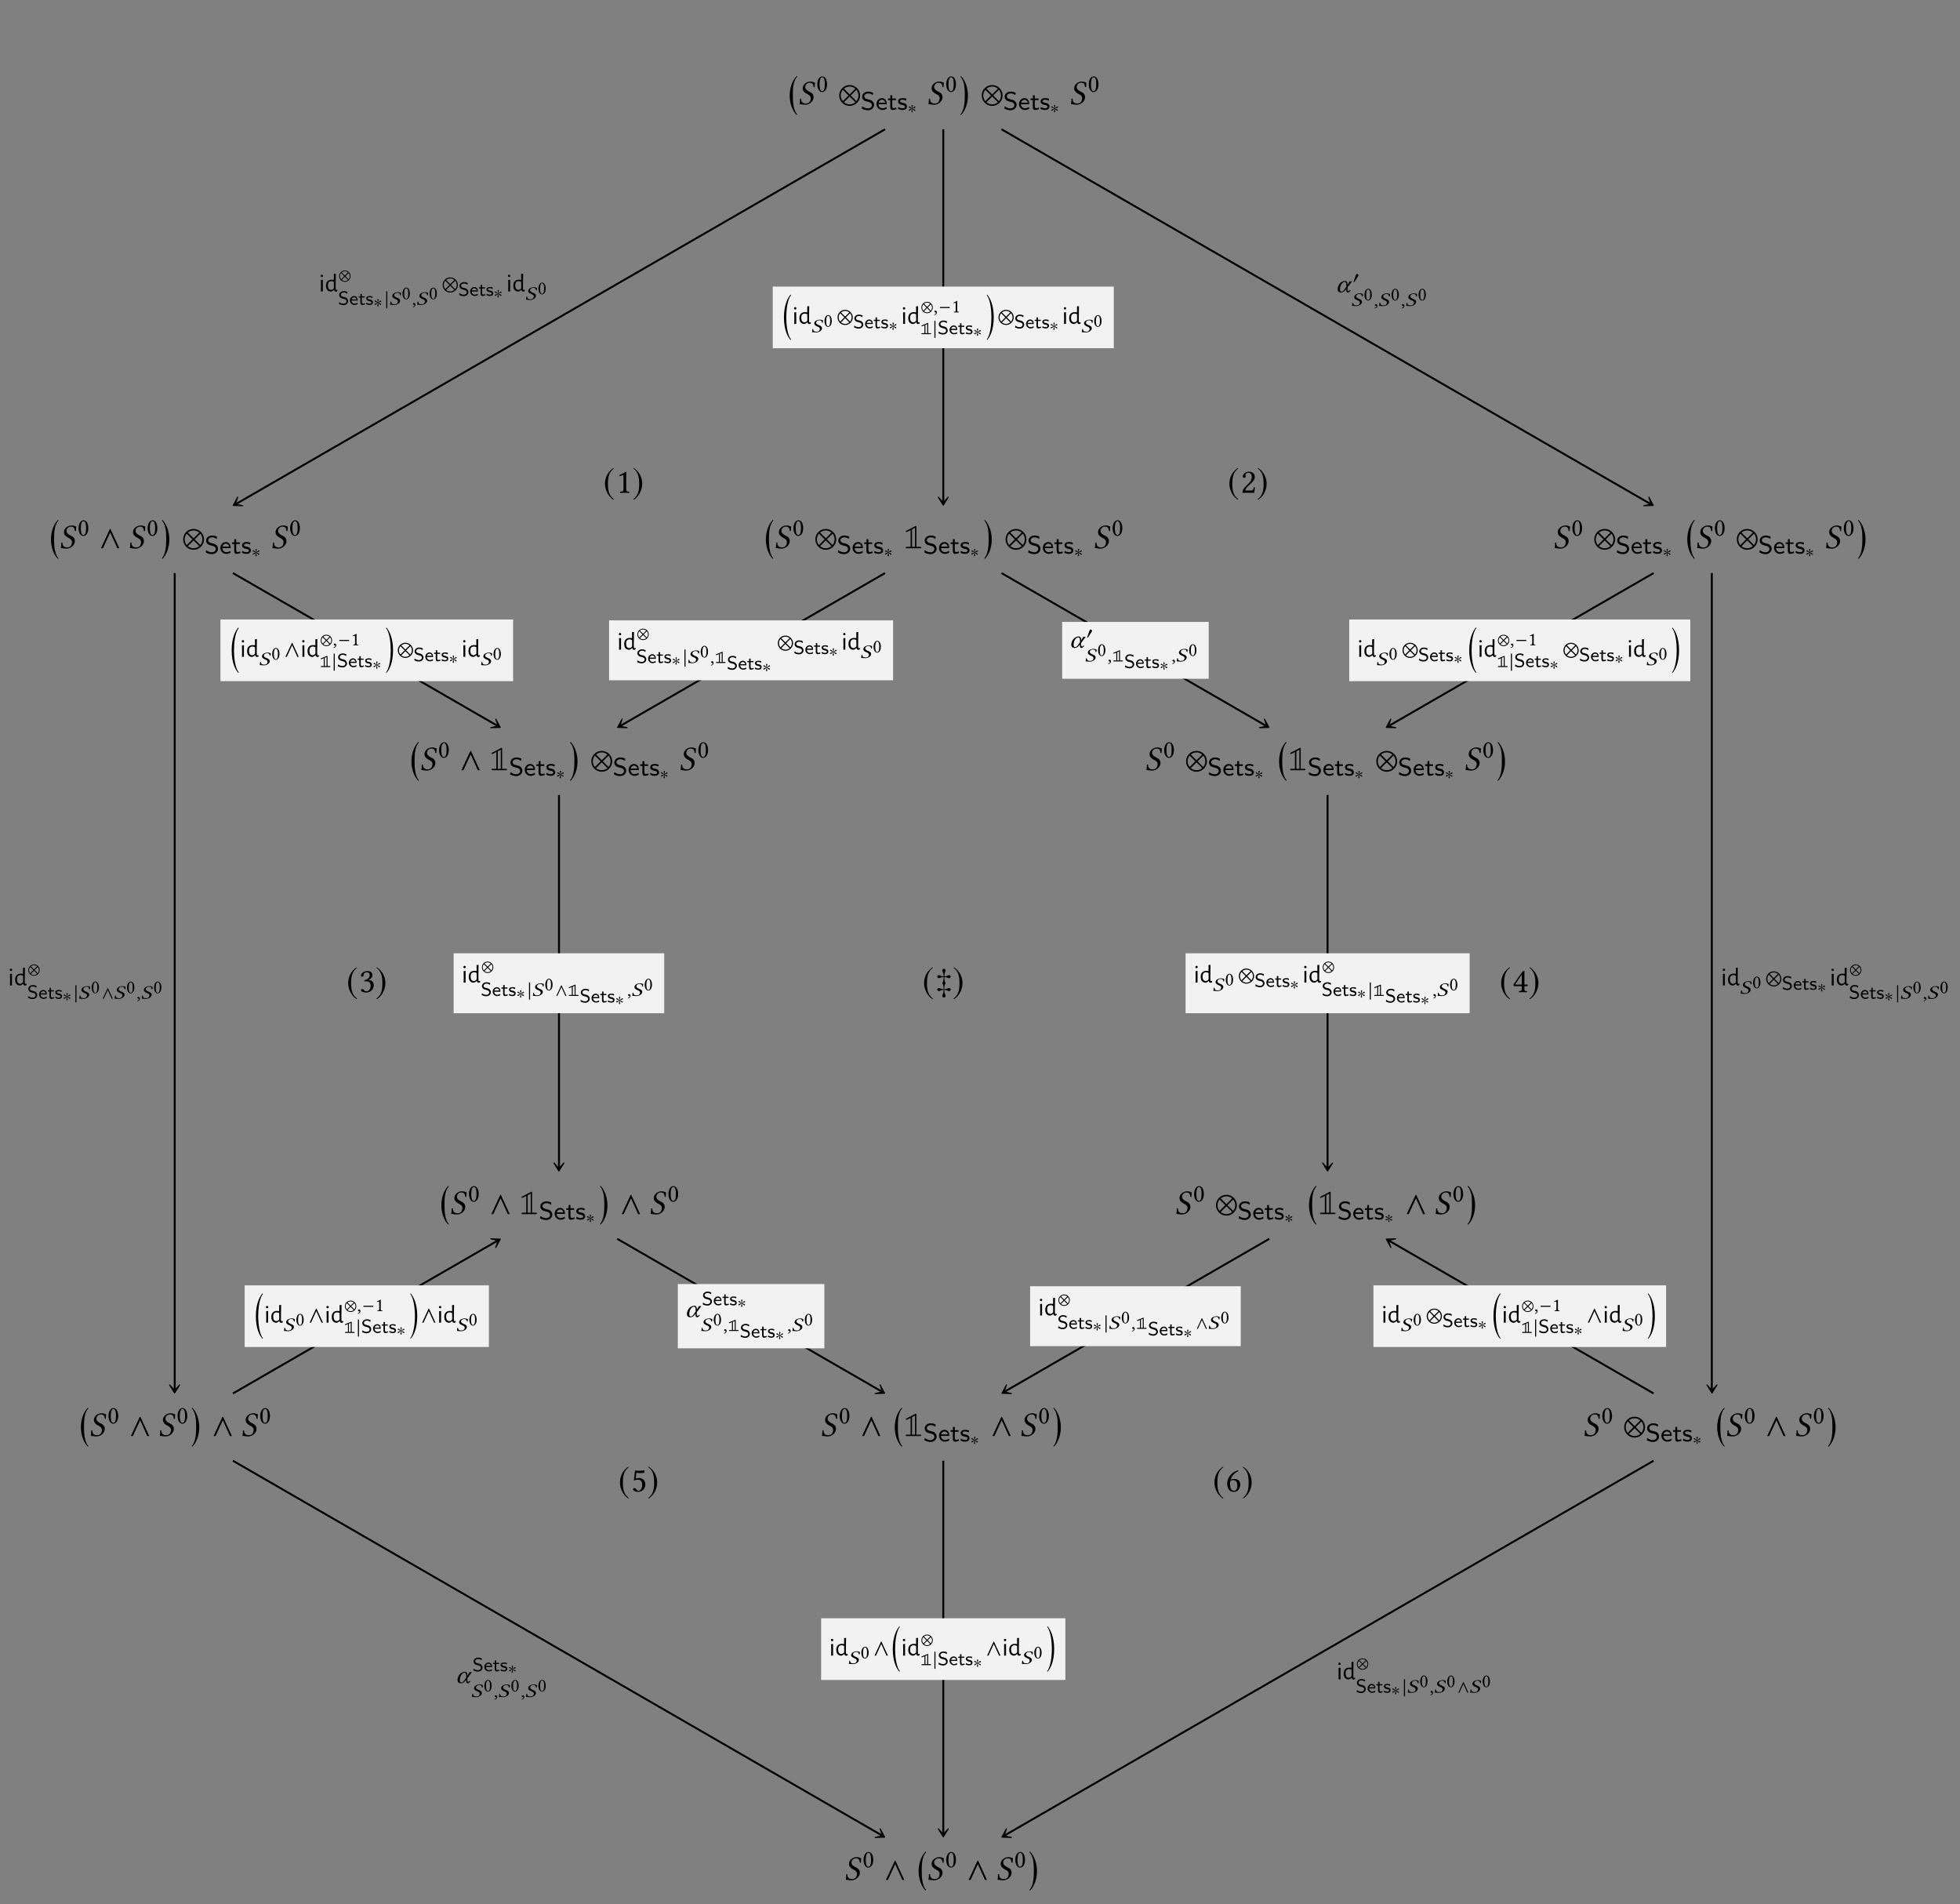 <?xml version="1.0" encoding="UTF-8"?>
<svg xmlns="http://www.w3.org/2000/svg" xmlns:xlink="http://www.w3.org/1999/xlink" width="343.711" height="333.813" viewBox="0 0 343.711 333.813">
<rect x="0" y="0" width="343.711" height="333.813" fill="#808080" stroke="none"/>
<defs>
<g>
<g id="glyph-0-0">
<path d="M 1.594 6.375 C 0.938 5.625 0.844 4.219 0.844 3.094 C 0.844 1.969 0.859 0.625 1.594 -0.219 L 1.531 -0.344 C 1.234 -0.094 0.297 1.078 0.297 3.094 C 0.297 5.109 1.234 6.25 1.531 6.5 Z M 1.594 6.375 "/>
</g>
<g id="glyph-0-1">
<path d="M 0.188 6.375 L 0.25 6.5 C 0.547 6.25 1.484 5.109 1.484 3.094 C 1.484 1.078 0.547 -0.094 0.25 -0.344 L 0.188 -0.219 C 0.922 0.625 0.938 1.969 0.938 3.094 C 0.938 4.219 0.844 5.625 0.188 6.375 Z M 0.188 6.375 "/>
</g>
<g id="glyph-1-0">
<path d="M 3 -3.812 C 2.688 -3.859 2.719 -4 2.188 -4 C 1.672 -4 1.016 -3.656 0.875 -3.016 C 0.875 -2.938 0.859 -2.875 0.859 -2.812 C 0.859 -2.266 1.328 -1.984 1.75 -1.766 C 2.031 -1.625 2.266 -1.438 2.266 -1.062 C 2.266 -1 2.25 -0.938 2.234 -0.844 C 2.141 -0.359 1.844 -0.156 1.391 -0.156 C 0.875 -0.156 0.578 -0.406 0.578 -1.016 L 0.391 -1 C 0.375 -0.547 0.359 -0.344 0.312 -0.031 C 0.656 -0.031 0.812 0.062 1.312 0.062 C 1.984 0.062 2.625 -0.438 2.75 -1.062 C 2.766 -1.141 2.766 -1.219 2.766 -1.281 C 2.766 -1.828 2.359 -2.094 1.938 -2.281 C 1.75 -2.375 1.297 -2.625 1.297 -3.047 C 1.297 -3.094 1.312 -3.125 1.312 -3.172 C 1.391 -3.547 1.703 -3.797 2.078 -3.797 C 2.641 -3.797 2.719 -3.438 2.766 -3.031 L 2.953 -3.016 C 2.953 -3.312 2.984 -3.484 3 -3.812 Z M 3 -3.812 "/>
</g>
<g id="glyph-2-0">
<path d="M 1.031 -2.547 C 1.109 -2.547 1.172 -2.531 1.234 -2.469 C 1.359 -2.359 1.484 -2.031 1.484 -1.422 C 1.484 -1.016 1.469 -0.734 1.406 -0.516 C 1.312 -0.156 1.094 -0.109 1.016 -0.109 C 0.609 -0.109 0.562 -0.875 0.562 -1.25 C 0.562 -2.344 0.828 -2.547 1.031 -2.547 Z M 1.016 0.047 C 1.359 0.047 1.875 -0.297 1.875 -1.344 C 1.875 -1.781 1.766 -2.156 1.578 -2.422 C 1.453 -2.578 1.266 -2.703 1.031 -2.703 C 0.594 -2.703 0.172 -2.188 0.172 -1.297 C 0.172 -0.828 0.312 -0.375 0.562 -0.141 C 0.688 -0.016 0.844 0.047 1.016 0.047 Z M 1.016 0.047 "/>
</g>
<g id="glyph-3-0">
<path d="M 3.766 -1.562 C 3.766 -2.578 2.938 -3.391 1.938 -3.391 C 0.922 -3.391 0.109 -2.578 0.109 -1.562 C 0.109 -0.547 0.922 0.266 1.938 0.266 C 2.938 0.266 3.766 -0.547 3.766 -1.562 Z M 2.938 -2.75 L 1.938 -1.75 L 0.938 -2.75 C 1.203 -2.984 1.562 -3.125 1.938 -3.125 C 2.312 -3.125 2.656 -2.984 2.938 -2.75 Z M 3.484 -1.562 C 3.484 -1.188 3.344 -0.828 3.125 -0.562 L 2.125 -1.562 L 3.125 -2.562 C 3.344 -2.297 3.484 -1.938 3.484 -1.562 Z M 1.734 -1.562 L 0.734 -0.562 C 0.516 -0.828 0.375 -1.188 0.375 -1.562 C 0.375 -1.938 0.516 -2.297 0.734 -2.562 Z M 2.938 -0.375 C 2.656 -0.141 2.312 0 1.938 0 C 1.562 0 1.203 -0.141 0.938 -0.375 L 1.938 -1.375 Z M 2.938 -0.375 "/>
</g>
<g id="glyph-3-1">
<path d="M 3.594 0 L 2.047 -3.375 L 1.938 -3.375 L 0.375 0 L 0.719 0 L 2 -2.766 L 3.25 0 Z M 3.594 0 "/>
</g>
<g id="glyph-3-2">
<path d="M 1.797 -4.359 C 0.906 -3.781 0.297 -2.797 0.297 -1.562 C 0.297 -0.438 0.938 0.719 1.781 1.234 L 1.844 1.125 C 1.047 0.5 0.812 -0.234 0.812 -1.578 C 0.812 -2.938 1.062 -3.625 1.844 -4.266 Z M 1.797 -4.359 "/>
</g>
<g id="glyph-3-3">
<path d="M 2.688 -2.719 C 2.688 -2.906 2.547 -2.984 2.438 -2.984 C 2.156 -2.984 2.109 -2.781 1.594 -2.766 C 1.578 -3.5 1.812 -3.531 1.812 -3.828 C 1.812 -3.969 1.672 -4.109 1.531 -4.109 C 1.375 -4.109 1.234 -3.969 1.234 -3.828 C 1.234 -3.531 1.469 -3.5 1.453 -2.766 C 0.938 -2.781 0.891 -2.984 0.609 -2.984 C 0.5 -2.984 0.359 -2.906 0.359 -2.719 C 0.359 -2.516 0.5 -2.453 0.609 -2.453 C 0.891 -2.453 0.938 -2.625 1.453 -2.656 C 1.453 -2.438 1.469 -1.906 1.203 -1.578 C 1.469 -1.344 1.453 -0.766 1.453 -0.516 C 0.938 -0.547 0.875 -0.719 0.609 -0.719 C 0.5 -0.719 0.359 -0.672 0.359 -0.453 C 0.359 -0.266 0.5 -0.188 0.609 -0.188 C 0.875 -0.188 0.938 -0.391 1.453 -0.406 C 1.453 0.328 1.234 0.359 1.234 0.641 C 1.234 0.797 1.359 0.938 1.516 0.938 C 1.672 0.938 1.797 0.797 1.797 0.641 C 1.797 0.359 1.578 0.328 1.578 -0.406 C 2.109 -0.391 2.156 -0.188 2.438 -0.188 C 2.547 -0.188 2.688 -0.266 2.688 -0.453 C 2.688 -0.672 2.547 -0.719 2.438 -0.719 C 2.156 -0.719 2.109 -0.547 1.578 -0.516 C 1.578 -0.766 1.562 -1.281 1.828 -1.578 C 1.562 -1.891 1.594 -2.438 1.594 -2.656 C 2.109 -2.625 2.156 -2.453 2.438 -2.453 C 2.547 -2.453 2.688 -2.516 2.688 -2.719 Z M 2.688 -2.719 "/>
</g>
<g id="glyph-3-4">
<path d="M 0.234 -4.359 L 0.172 -4.266 C 0.953 -3.625 1.203 -2.938 1.203 -1.578 C 1.203 -0.234 0.984 0.5 0.172 1.125 L 0.25 1.234 C 1.094 0.719 1.734 -0.438 1.734 -1.562 C 1.734 -2.797 1.109 -3.781 0.234 -4.359 Z M 0.234 -4.359 "/>
</g>
<g id="glyph-4-0">
<path d="M 2.359 -0.859 C 2.359 -1.219 2.141 -1.422 2.047 -1.516 C 1.875 -1.688 1.656 -1.734 1.328 -1.812 C 1.047 -1.875 0.906 -1.922 0.797 -2.016 C 0.75 -2.078 0.641 -2.172 0.641 -2.344 C 0.641 -2.594 0.891 -2.859 1.328 -2.859 C 1.656 -2.859 1.891 -2.75 2.125 -2.562 L 2.188 -2.953 C 1.906 -3.109 1.656 -3.172 1.328 -3.172 C 0.656 -3.172 0.266 -2.719 0.266 -2.297 C 0.266 -2.109 0.312 -1.906 0.531 -1.688 C 0.734 -1.516 0.938 -1.469 1.219 -1.406 C 1.578 -1.312 1.688 -1.297 1.812 -1.156 C 1.906 -1.078 1.969 -0.953 1.969 -0.797 C 1.969 -0.531 1.719 -0.234 1.297 -0.234 C 1.031 -0.234 0.625 -0.312 0.281 -0.609 L 0.203 -0.219 C 0.438 -0.078 0.797 0.094 1.297 0.094 C 1.906 0.094 2.359 -0.359 2.359 -0.859 Z M 2.359 -0.859 "/>
</g>
<g id="glyph-4-1">
<path d="M 1.953 -0.969 C 1.953 -1.172 1.938 -1.469 1.75 -1.719 C 1.594 -1.953 1.328 -2.031 1.109 -2.031 C 0.578 -2.031 0.156 -1.562 0.156 -1 C 0.156 -0.438 0.594 0.047 1.188 0.047 C 1.438 0.047 1.703 -0.031 1.938 -0.172 L 1.906 -0.484 C 1.656 -0.312 1.375 -0.25 1.188 -0.25 C 0.797 -0.25 0.516 -0.562 0.5 -0.969 Z M 1.688 -1.234 L 0.531 -1.234 C 0.625 -1.594 0.891 -1.75 1.109 -1.75 C 1.312 -1.75 1.594 -1.656 1.688 -1.234 Z M 1.688 -1.234 "/>
</g>
<g id="glyph-4-2">
<path d="M 1.578 -0.125 L 1.5 -0.406 C 1.344 -0.297 1.188 -0.266 1.062 -0.266 C 0.891 -0.266 0.828 -0.438 0.828 -0.641 L 0.828 -1.688 L 1.484 -1.688 L 1.484 -1.969 L 0.828 -1.969 L 0.828 -2.531 L 0.5 -2.531 L 0.5 -1.969 L 0.094 -1.969 L 0.094 -1.688 L 0.484 -1.688 L 0.484 -0.562 C 0.484 -0.266 0.547 0.047 0.875 0.047 C 1.188 0.047 1.438 -0.062 1.578 -0.125 Z M 1.578 -0.125 "/>
</g>
<g id="glyph-4-3">
<path d="M 1.703 -0.578 C 1.703 -0.656 1.688 -0.828 1.5 -1 C 1.344 -1.141 1.188 -1.172 0.969 -1.219 C 0.703 -1.266 0.5 -1.297 0.5 -1.5 C 0.5 -1.75 0.828 -1.75 0.891 -1.75 C 1.141 -1.75 1.344 -1.703 1.562 -1.578 L 1.625 -1.906 C 1.312 -2.031 1.094 -2.031 0.938 -2.031 C 0.828 -2.031 0.156 -2.031 0.156 -1.453 C 0.156 -1.234 0.266 -1.125 0.328 -1.062 C 0.484 -0.922 0.672 -0.875 0.906 -0.828 C 1.109 -0.797 1.359 -0.75 1.359 -0.531 C 1.359 -0.25 0.984 -0.25 0.922 -0.25 C 0.641 -0.25 0.375 -0.359 0.188 -0.484 L 0.141 -0.156 C 0.281 -0.078 0.547 0.047 0.922 0.047 C 1.125 0.047 1.312 0.016 1.484 -0.109 C 1.641 -0.234 1.703 -0.422 1.703 -0.578 Z M 1.703 -0.578 "/>
</g>
<g id="glyph-5-0">
<path d="M 1.375 -1.109 C 1.375 -1.172 1.328 -1.234 1.266 -1.234 C 1.188 -1.234 0.906 -0.953 0.812 -0.906 C 0.812 -1.094 0.906 -1.281 0.906 -1.391 C 0.906 -1.469 0.859 -1.5 0.797 -1.5 C 0.719 -1.5 0.688 -1.453 0.688 -1.391 C 0.688 -1.266 0.766 -1.078 0.766 -0.906 C 0.656 -0.969 0.391 -1.25 0.328 -1.25 C 0.266 -1.25 0.203 -1.188 0.203 -1.125 C 0.203 -1.016 0.609 -0.938 0.734 -0.859 C 0.594 -0.781 0.328 -0.734 0.266 -0.703 C 0.234 -0.672 0.203 -0.641 0.203 -0.594 C 0.203 -0.531 0.25 -0.484 0.312 -0.484 C 0.391 -0.484 0.656 -0.75 0.766 -0.812 C 0.766 -0.625 0.672 -0.438 0.672 -0.328 C 0.672 -0.25 0.719 -0.203 0.781 -0.203 C 0.859 -0.203 0.891 -0.266 0.891 -0.328 C 0.891 -0.469 0.812 -0.641 0.812 -0.812 C 0.922 -0.75 1.188 -0.469 1.25 -0.469 C 1.312 -0.469 1.359 -0.531 1.359 -0.594 C 1.359 -0.625 1.328 -0.656 1.297 -0.688 C 1.219 -0.734 0.984 -0.781 0.844 -0.859 C 1 -0.953 1.203 -0.969 1.312 -1.016 C 1.344 -1.047 1.375 -1.078 1.375 -1.109 Z M 1.375 -1.109 "/>
</g>
<g id="glyph-5-1">
<path d="M 2.062 -0.859 C 2.062 -1.422 1.625 -1.859 1.062 -1.859 C 0.516 -1.859 0.062 -1.422 0.062 -0.859 C 0.062 -0.297 0.516 0.141 1.062 0.141 C 1.625 0.141 2.062 -0.297 2.062 -0.859 Z M 1.609 -1.516 L 1.062 -0.969 L 0.516 -1.516 C 0.656 -1.641 0.859 -1.719 1.062 -1.719 C 1.266 -1.719 1.469 -1.641 1.609 -1.516 Z M 1.922 -0.859 C 1.922 -0.656 1.844 -0.453 1.719 -0.312 L 1.172 -0.859 L 1.719 -1.406 C 1.844 -1.266 1.922 -1.062 1.922 -0.859 Z M 0.953 -0.859 L 0.406 -0.312 C 0.281 -0.453 0.203 -0.656 0.203 -0.859 C 0.203 -1.062 0.281 -1.266 0.406 -1.406 Z M 1.609 -0.203 C 1.469 -0.078 1.266 0 1.062 0 C 0.859 0 0.656 -0.078 0.516 -0.203 L 1.062 -0.75 Z M 1.609 -0.203 "/>
</g>
<g id="glyph-5-2">
<path d="M 0.422 0.641 L 0.422 -2.359 L 0.234 -2.359 L 0.234 0.641 Z M 0.422 0.641 "/>
</g>
<g id="glyph-5-3">
<path d="M 1.984 0 L 1.125 -1.859 L 1.062 -1.859 L 0.203 0 L 0.391 0 L 1.094 -1.531 L 1.781 0 Z M 1.984 0 "/>
</g>
<g id="glyph-5-4">
<path d="M 1 -1.375 C 1 -1.484 0.875 -1.578 0.766 -1.578 C 0.641 -1.578 0.578 -1.453 0.547 -1.344 L 0.203 -0.344 C 0.188 -0.312 0.172 -0.25 0.172 -0.219 C 0.172 -0.188 0.188 -0.156 0.219 -0.156 C 0.266 -0.156 0.328 -0.219 0.344 -0.25 L 0.906 -1.125 C 0.953 -1.188 1 -1.281 1 -1.375 Z M 1 -1.375 "/>
</g>
<g id="glyph-5-5">
<path d="M 1.922 -0.766 L 1.922 -0.953 L 0.203 -0.953 L 0.203 -0.766 Z M 1.922 -0.766 "/>
</g>
<g id="glyph-6-0">
<path d="M 0.469 -3.094 C 0.406 -3.062 0.328 -3.031 0.328 -2.953 C 0.328 -2.891 0.391 -2.844 0.453 -2.844 C 0.484 -2.844 0.5 -2.844 0.562 -2.875 L 1.172 -3.188 L 1.172 -0.25 L 0.547 -0.25 C 0.469 -0.25 0.328 -0.25 0.328 -0.125 C 0.328 0 0.469 0 0.547 0 L 2.812 0 C 2.922 0 3.031 0 3.031 -0.125 C 3.031 -0.25 2.922 -0.25 2.812 -0.25 L 2.188 -0.25 L 2.188 -3.703 C 2.188 -3.812 2.188 -3.922 2.078 -3.922 C 2.047 -3.922 2.047 -3.922 1.969 -3.875 Z M 1.953 -0.25 L 1.422 -0.25 L 1.422 -3.312 L 1.953 -3.594 Z M 1.953 -0.25 "/>
</g>
<g id="glyph-7-0">
<path d="M 0.375 -0.859 L 0.359 -2.016 L 0.703 -2.047 L 0.703 0 L 0.359 0 Z M 0.547 -2.938 C 0.598 -2.938 0.641 -2.914 0.672 -2.875 C 0.711 -2.844 0.734 -2.801 0.734 -2.75 C 0.734 -2.676 0.711 -2.617 0.672 -2.578 C 0.641 -2.547 0.594 -2.531 0.531 -2.531 C 0.469 -2.531 0.414 -2.547 0.375 -2.578 C 0.344 -2.617 0.328 -2.672 0.328 -2.734 C 0.328 -2.797 0.344 -2.844 0.375 -2.875 C 0.414 -2.914 0.473 -2.938 0.547 -2.938 Z M 0.547 -2.938 "/>
</g>
<g id="glyph-7-1">
<path d="M 1.875 -0.891 L 1.891 -0.438 C 1.891 -0.375 1.898 -0.328 1.922 -0.297 C 1.941 -0.273 1.973 -0.266 2.016 -0.266 C 2.066 -0.266 2.117 -0.273 2.172 -0.297 L 2.203 -0.266 L 2.172 -0.062 C 2.086 -0.008 2.004 0.02 1.922 0.031 C 1.828 0.02 1.754 -0.008 1.703 -0.062 C 1.648 -0.113 1.617 -0.188 1.609 -0.281 L 1.578 -0.281 C 1.492 -0.207 1.414 -0.145 1.344 -0.094 C 1.27 -0.051 1.188 -0.016 1.094 0.016 C 0.801 0.016 0.578 -0.07 0.422 -0.25 C 0.266 -0.426 0.188 -0.68 0.188 -1.016 C 0.188 -1.348 0.27 -1.602 0.438 -1.781 C 0.613 -1.969 0.859 -2.062 1.172 -2.062 C 1.305 -2.062 1.438 -2.051 1.562 -2.031 L 1.562 -3.078 L 1.906 -3.109 Z M 1.125 -1.812 C 0.938 -1.812 0.785 -1.75 0.672 -1.625 C 0.566 -1.5 0.516 -1.312 0.516 -1.062 C 0.516 -0.812 0.562 -0.617 0.656 -0.484 C 0.758 -0.348 0.898 -0.281 1.078 -0.281 C 1.16 -0.281 1.238 -0.301 1.312 -0.344 C 1.395 -0.383 1.477 -0.453 1.562 -0.547 L 1.578 -0.859 L 1.562 -1.703 C 1.406 -1.773 1.258 -1.812 1.125 -1.812 Z M 1.125 -1.812 "/>
</g>
<g id="glyph-8-0">
<path d="M 1.766 -0.641 C 1.766 -0.906 1.609 -1.062 1.547 -1.141 C 1.406 -1.281 1.25 -1.312 1 -1.375 C 0.797 -1.422 0.688 -1.438 0.609 -1.516 C 0.562 -1.562 0.484 -1.641 0.484 -1.766 C 0.484 -1.953 0.672 -2.156 1 -2.156 C 1.25 -2.156 1.422 -2.062 1.594 -1.922 L 1.656 -2.234 C 1.438 -2.344 1.25 -2.391 1 -2.391 C 0.5 -2.391 0.203 -2.047 0.203 -1.734 C 0.203 -1.594 0.234 -1.438 0.406 -1.281 C 0.547 -1.141 0.703 -1.109 0.906 -1.062 C 1.188 -0.984 1.266 -0.969 1.375 -0.875 C 1.438 -0.812 1.484 -0.719 1.484 -0.609 C 1.484 -0.391 1.297 -0.188 0.969 -0.188 C 0.781 -0.188 0.469 -0.234 0.203 -0.469 L 0.156 -0.156 C 0.328 -0.062 0.609 0.062 0.969 0.062 C 1.438 0.062 1.766 -0.266 1.766 -0.641 Z M 1.766 -0.641 "/>
</g>
<g id="glyph-8-1">
<path d="M 1.469 -0.734 C 1.469 -0.891 1.453 -1.109 1.328 -1.297 C 1.203 -1.469 1 -1.531 0.844 -1.531 C 0.438 -1.531 0.109 -1.172 0.109 -0.75 C 0.109 -0.328 0.453 0.031 0.891 0.031 C 1.094 0.031 1.281 -0.016 1.453 -0.125 L 1.438 -0.359 C 1.25 -0.234 1.047 -0.188 0.891 -0.188 C 0.609 -0.188 0.391 -0.422 0.375 -0.734 Z M 1.266 -0.938 L 0.391 -0.938 C 0.469 -1.203 0.672 -1.312 0.844 -1.312 C 0.984 -1.312 1.203 -1.25 1.266 -0.938 Z M 1.266 -0.938 "/>
</g>
<g id="glyph-8-2">
<path d="M 1.188 -0.094 L 1.125 -0.297 C 1.016 -0.219 0.906 -0.203 0.812 -0.203 C 0.672 -0.203 0.625 -0.328 0.625 -0.484 L 0.625 -1.281 L 1.125 -1.281 L 1.125 -1.484 L 0.625 -1.484 L 0.625 -1.906 L 0.375 -1.906 L 0.375 -1.484 L 0.062 -1.484 L 0.062 -1.281 L 0.359 -1.281 L 0.359 -0.422 C 0.359 -0.203 0.422 0.031 0.656 0.031 C 0.906 0.031 1.078 -0.047 1.188 -0.094 Z M 1.188 -0.094 "/>
</g>
<g id="glyph-8-3">
<path d="M 1.281 -0.438 C 1.281 -0.5 1.281 -0.625 1.141 -0.75 C 1.016 -0.859 0.891 -0.891 0.734 -0.922 C 0.531 -0.953 0.375 -0.984 0.375 -1.125 C 0.375 -1.328 0.625 -1.328 0.672 -1.328 C 0.859 -1.328 1.016 -1.281 1.172 -1.188 L 1.219 -1.438 C 1 -1.531 0.828 -1.531 0.703 -1.531 C 0.625 -1.531 0.109 -1.531 0.109 -1.094 C 0.109 -0.938 0.203 -0.844 0.25 -0.812 C 0.359 -0.688 0.5 -0.656 0.688 -0.625 C 0.844 -0.594 1.016 -0.562 1.016 -0.406 C 1.016 -0.188 0.75 -0.188 0.703 -0.188 C 0.484 -0.188 0.281 -0.266 0.141 -0.359 L 0.094 -0.109 C 0.219 -0.062 0.422 0.031 0.703 0.031 C 0.844 0.031 1 0.016 1.109 -0.078 C 1.234 -0.172 1.281 -0.328 1.281 -0.438 Z M 1.281 -0.438 "/>
</g>
<g id="glyph-9-0">
<path d="M 2.125 -2.094 C 1.906 -2.125 1.922 -2.203 1.547 -2.203 C 1.172 -2.203 0.703 -2.016 0.609 -1.656 C 0.609 -1.609 0.594 -1.578 0.594 -1.547 C 0.594 -1.25 0.922 -1.094 1.219 -0.969 C 1.422 -0.891 1.578 -0.797 1.578 -0.594 C 1.578 -0.547 1.562 -0.516 1.562 -0.469 C 1.484 -0.188 1.281 -0.094 0.969 -0.094 C 0.609 -0.094 0.406 -0.234 0.406 -0.562 L 0.266 -0.547 C 0.25 -0.297 0.25 -0.188 0.203 -0.016 C 0.453 -0.016 0.562 0.031 0.922 0.031 C 1.391 0.031 1.844 -0.234 1.938 -0.578 C 1.953 -0.625 1.953 -0.672 1.953 -0.703 C 1.953 -1 1.656 -1.156 1.375 -1.25 C 1.234 -1.312 0.922 -1.453 0.922 -1.672 C 0.922 -1.703 0.922 -1.719 0.938 -1.75 C 0.984 -1.953 1.203 -2.094 1.469 -2.094 C 1.875 -2.094 1.922 -1.891 1.953 -1.672 L 2.094 -1.656 C 2.094 -1.828 2.109 -1.906 2.125 -2.094 Z M 2.125 -2.094 "/>
</g>
<g id="glyph-9-1">
<path d="M 0.375 -0.312 C 0.266 -0.312 0.188 -0.234 0.188 -0.141 C 0.188 -0.047 0.281 -0.016 0.344 0 C 0.406 0 0.469 0.031 0.469 0.109 C 0.469 0.172 0.344 0.328 0.156 0.359 C 0.156 0.391 0.156 0.422 0.188 0.453 C 0.406 0.422 0.625 0.25 0.625 0.016 C 0.625 -0.188 0.516 -0.312 0.375 -0.312 Z M 0.375 -0.312 "/>
</g>
<g id="glyph-10-0">
<path d="M 0.781 -1.922 C 0.828 -1.922 0.891 -1.906 0.922 -1.859 C 1.031 -1.781 1.125 -1.531 1.125 -1.078 C 1.125 -0.766 1.109 -0.562 1.062 -0.391 C 0.984 -0.109 0.828 -0.078 0.766 -0.078 C 0.453 -0.078 0.422 -0.656 0.422 -0.953 C 0.422 -1.766 0.625 -1.922 0.781 -1.922 Z M 0.766 0.031 C 1.016 0.031 1.406 -0.234 1.406 -1.016 C 1.406 -1.344 1.328 -1.625 1.188 -1.828 C 1.094 -1.938 0.953 -2.047 0.781 -2.047 C 0.438 -2.047 0.125 -1.641 0.125 -0.984 C 0.125 -0.625 0.234 -0.281 0.422 -0.109 C 0.516 -0.016 0.625 0.031 0.766 0.031 Z M 0.766 0.031 "/>
</g>
<g id="glyph-10-1">
<path d="M 0.969 -0.406 L 0.969 -1.562 C 0.969 -1.766 0.969 -1.969 0.969 -2.016 C 0.969 -2.031 0.969 -2.031 0.953 -2.031 C 0.766 -1.922 0.594 -1.828 0.297 -1.703 C 0.297 -1.656 0.312 -1.625 0.344 -1.609 C 0.5 -1.672 0.578 -1.688 0.641 -1.688 C 0.703 -1.688 0.703 -1.609 0.703 -1.5 L 0.703 -0.406 C 0.703 -0.125 0.609 -0.109 0.375 -0.109 C 0.359 -0.078 0.359 -0.016 0.375 0 C 0.547 0 0.672 0 0.844 0 C 1 0 1.094 0 1.25 0 C 1.281 -0.016 1.281 -0.078 1.25 -0.109 C 1.016 -0.109 0.969 -0.125 0.969 -0.406 Z M 0.969 -0.406 "/>
</g>
<g id="glyph-11-0">
<path d="M 2.75 -1.141 C 2.75 -1.875 2.141 -2.469 1.406 -2.469 C 0.672 -2.469 0.078 -1.875 0.078 -1.141 C 0.078 -0.406 0.672 0.188 1.406 0.188 C 2.141 0.188 2.75 -0.406 2.75 -1.141 Z M 2.141 -2.016 L 1.406 -1.281 L 0.688 -2.016 C 0.875 -2.172 1.141 -2.281 1.406 -2.281 C 1.688 -2.281 1.938 -2.172 2.141 -2.016 Z M 2.547 -1.141 C 2.547 -0.859 2.438 -0.609 2.281 -0.406 L 1.547 -1.141 L 2.281 -1.875 C 2.438 -1.672 2.547 -1.422 2.547 -1.141 Z M 1.266 -1.141 L 0.547 -0.406 C 0.375 -0.609 0.281 -0.859 0.281 -1.141 C 0.281 -1.422 0.375 -1.672 0.547 -1.875 Z M 2.141 -0.266 C 1.938 -0.109 1.688 0 1.406 0 C 1.141 0 0.875 -0.109 0.688 -0.266 L 1.406 -1 Z M 2.141 -0.266 "/>
</g>
<g id="glyph-11-1">
<path d="M 2.625 0 L 1.484 -2.469 L 1.422 -2.469 L 0.281 0 L 0.531 0 L 1.453 -2.031 L 2.375 0 Z M 2.625 0 "/>
</g>
<g id="glyph-12-0">
<path d="M 2.047 -0.844 L 2.844 -1.922 C 2.781 -1.922 2.719 -1.906 2.641 -1.906 C 2.578 -1.906 2.5 -1.922 2.438 -1.922 L 2.047 -1.297 L 2.047 -1.344 C 2.047 -1.734 1.938 -1.969 1.609 -1.969 C 1.203 -1.969 0.578 -1.688 0.359 -0.875 C 0.328 -0.734 0.312 -0.625 0.312 -0.516 C 0.312 -0.172 0.5 0.047 0.938 0.047 C 1.25 0.047 1.5 -0.125 1.828 -0.562 L 1.828 -0.359 C 1.828 -0.078 1.906 0.047 2.078 0.047 C 2.266 0.047 2.406 -0.062 2.594 -0.344 L 2.469 -0.375 C 2.359 -0.25 2.312 -0.219 2.203 -0.219 C 2.109 -0.219 2.031 -0.344 2.031 -0.562 L 2.031 -0.578 Z M 1.547 -1.812 C 1.797 -1.812 1.844 -1.531 1.844 -1.156 C 1.844 -1.125 1.844 -1.094 1.844 -1.062 L 1.844 -0.969 L 1.719 -0.797 C 1.469 -0.375 1.219 -0.094 1.016 -0.094 C 0.797 -0.094 0.719 -0.266 0.719 -0.531 C 0.719 -1.141 1.094 -1.812 1.547 -1.812 Z M 1.547 -1.812 "/>
</g>
<g id="glyph-13-0">
<path d="M 0.297 -1.547 C 0.25 -1.531 0.203 -1.516 0.203 -1.453 C 0.203 -1.406 0.25 -1.375 0.297 -1.375 C 0.312 -1.375 0.312 -1.375 0.359 -1.391 L 0.734 -1.547 L 0.734 -0.172 L 0.344 -0.172 C 0.297 -0.172 0.203 -0.172 0.203 -0.078 C 0.203 0 0.297 0 0.344 0 L 1.766 0 C 1.828 0 1.906 0 1.906 -0.078 C 1.906 -0.172 1.828 -0.172 1.766 -0.172 L 1.391 -0.172 L 1.391 -1.828 C 1.391 -1.875 1.391 -1.969 1.297 -1.969 C 1.281 -1.969 1.281 -1.969 1.25 -1.938 Z M 0.906 -0.172 L 0.906 -1.625 L 1.219 -1.75 L 1.219 -0.172 Z M 0.906 -0.172 "/>
</g>
<g id="glyph-14-0">
<path d="M 1.453 7.609 C 0.812 6.844 0.625 4.969 0.625 3.75 C 0.625 2.516 0.812 0.641 1.453 -0.109 L 1.391 -0.25 C 0.906 0.297 0.219 1.547 0.219 3.75 C 0.219 5.953 0.875 7.188 1.391 7.734 Z M 1.453 7.609 "/>
</g>
<g id="glyph-14-1">
<path d="M 0.141 7.609 L 0.188 7.734 C 0.703 7.188 1.359 5.953 1.359 3.75 C 1.359 1.547 0.672 0.297 0.188 -0.25 L 0.141 -0.109 C 0.766 0.641 0.953 2.516 0.953 3.75 C 0.953 4.969 0.766 6.844 0.141 7.609 Z M 0.141 7.609 "/>
</g>
<g id="glyph-15-0">
<path d="M 1.75 -0.734 L 1.75 -2.844 C 1.75 -3.219 1.75 -3.594 1.766 -3.672 C 1.766 -3.703 1.75 -3.703 1.734 -3.703 C 1.391 -3.484 1.078 -3.344 0.547 -3.094 C 0.547 -3.016 0.578 -2.953 0.625 -2.922 C 0.906 -3.047 1.047 -3.078 1.156 -3.078 C 1.266 -3.078 1.281 -2.938 1.281 -2.719 L 1.281 -0.734 C 1.281 -0.234 1.125 -0.203 0.688 -0.188 C 0.656 -0.156 0.656 -0.031 0.688 0.016 C 0.984 0 1.203 0 1.531 0 C 1.828 0 1.969 0 2.281 0.016 C 2.312 -0.031 2.312 -0.156 2.281 -0.188 C 1.859 -0.203 1.75 -0.234 1.75 -0.734 Z M 1.75 -0.734 "/>
</g>
<g id="glyph-15-1">
<path d="M 0.375 -2.844 C 0.375 -2.719 0.484 -2.609 0.609 -2.609 C 0.719 -2.609 0.906 -2.719 0.906 -2.844 C 0.906 -2.906 0.891 -2.938 0.875 -2.984 C 0.859 -3.016 0.828 -3.078 0.828 -3.125 C 0.828 -3.281 0.984 -3.5 1.422 -3.5 C 1.641 -3.5 1.953 -3.344 1.953 -2.766 C 1.953 -2.375 1.812 -2.047 1.453 -1.688 L 1.016 -1.25 C 0.406 -0.641 0.312 -0.344 0.312 0.016 C 0.312 0.016 0.625 0 0.828 0 L 1.891 0 C 2.078 0 2.359 0.016 2.359 0.016 C 2.438 -0.312 2.5 -0.766 2.5 -0.953 C 2.469 -0.984 2.391 -0.984 2.328 -0.984 C 2.219 -0.547 2.125 -0.391 1.906 -0.391 L 0.828 -0.391 C 0.828 -0.688 1.234 -1.094 1.266 -1.125 L 1.891 -1.719 C 2.234 -2.047 2.484 -2.328 2.484 -2.781 C 2.484 -3.438 1.953 -3.703 1.469 -3.703 C 0.797 -3.703 0.375 -3.203 0.375 -2.844 Z M 0.375 -2.844 "/>
</g>
<g id="glyph-15-2">
<path d="M 1.312 -3.5 C 1.562 -3.5 1.812 -3.344 1.812 -2.953 C 1.812 -2.641 1.453 -2.172 0.859 -2.094 L 0.891 -1.891 C 0.984 -1.906 1.094 -1.906 1.172 -1.906 C 1.531 -1.906 1.969 -1.812 1.969 -1.125 C 1.969 -0.312 1.438 -0.156 1.219 -0.156 C 0.906 -0.156 0.859 -0.297 0.781 -0.406 C 0.719 -0.484 0.641 -0.562 0.516 -0.562 C 0.391 -0.562 0.266 -0.438 0.266 -0.344 C 0.266 -0.109 0.781 0.062 1.141 0.062 C 1.859 0.062 2.516 -0.406 2.516 -1.203 C 2.516 -1.875 2.016 -2.109 1.656 -2.172 L 1.641 -2.188 C 2.141 -2.422 2.281 -2.672 2.281 -2.984 C 2.281 -3.172 2.25 -3.312 2.094 -3.469 C 1.969 -3.609 1.75 -3.703 1.438 -3.703 C 0.547 -3.703 0.281 -3.125 0.281 -2.922 C 0.281 -2.844 0.344 -2.719 0.5 -2.719 C 0.703 -2.719 0.734 -2.922 0.734 -3.031 C 0.734 -3.422 1.156 -3.5 1.312 -3.5 Z M 1.312 -3.5 "/>
</g>
<g id="glyph-15-3">
<path d="M 1.641 -3.078 L 1.641 -1.328 L 0.484 -1.328 C 0.797 -1.828 1.234 -2.516 1.641 -3.078 Z M 2.609 -1.328 L 2.109 -1.328 L 2.109 -3.109 C 2.109 -3.406 2.109 -3.641 2.125 -3.703 L 1.922 -3.703 C 1.875 -3.703 1.844 -3.672 1.812 -3.641 C 1.438 -3.172 0.734 -2.172 0.172 -1.297 C 0.188 -1.203 0.219 -1.047 0.406 -1.047 L 1.641 -1.047 L 1.641 -0.484 C 1.641 -0.203 1.422 -0.203 1.156 -0.188 C 1.125 -0.156 1.125 -0.031 1.156 0.016 C 1.344 0 1.594 0 1.875 0 C 2.109 0 2.344 0 2.531 0.016 C 2.578 -0.031 2.578 -0.156 2.531 -0.188 C 2.234 -0.219 2.109 -0.203 2.109 -0.484 L 2.109 -1.047 L 2.531 -1.047 C 2.609 -1.047 2.703 -1.156 2.703 -1.234 C 2.703 -1.297 2.688 -1.328 2.609 -1.328 Z M 2.609 -1.328 "/>
</g>
<g id="glyph-15-4">
<path d="M 1.938 -1.156 C 1.938 -0.578 1.641 -0.141 1.266 -0.141 C 1.047 -0.141 0.953 -0.297 0.875 -0.422 C 0.797 -0.516 0.688 -0.609 0.562 -0.609 C 0.438 -0.609 0.328 -0.516 0.328 -0.391 C 0.328 -0.141 0.844 0.062 1.188 0.062 C 1.938 0.062 2.484 -0.5 2.484 -1.266 C 2.484 -1.844 2.078 -2.375 1.391 -2.375 C 1.125 -2.375 0.906 -2.328 0.797 -2.281 L 0.922 -3.297 C 1.141 -3.266 1.344 -3.234 1.625 -3.234 C 1.812 -3.234 2.016 -3.25 2.266 -3.281 L 2.359 -3.688 L 2.328 -3.719 C 1.969 -3.672 1.641 -3.641 1.328 -3.641 C 1.094 -3.641 0.875 -3.656 0.672 -3.672 L 0.469 -1.922 C 0.781 -2.047 1.016 -2.078 1.234 -2.078 C 1.625 -2.078 1.938 -1.812 1.938 -1.156 Z M 1.938 -1.156 "/>
</g>
<g id="glyph-15-5">
<path d="M 0.828 -1.859 C 1.016 -2 1.219 -2 1.328 -2 C 1.922 -2 2.047 -1.422 2.047 -1.125 C 2.047 -0.453 1.797 -0.141 1.5 -0.141 C 1.125 -0.141 0.766 -0.359 0.766 -1.391 C 0.766 -1.531 0.781 -1.688 0.828 -1.859 Z M 0.875 -2.078 C 1.047 -2.641 1.422 -3.25 2.234 -3.562 C 2.234 -3.625 2.219 -3.688 2.156 -3.719 C 1.547 -3.531 1.172 -3.281 0.828 -2.875 C 0.453 -2.438 0.266 -1.891 0.266 -1.406 C 0.266 -0.172 0.969 0.062 1.438 0.062 C 2.234 0.062 2.562 -0.703 2.562 -1.234 C 2.562 -1.75 2.281 -2.219 1.453 -2.219 C 1.297 -2.219 1.062 -2.172 0.875 -2.078 Z M 0.875 -2.078 "/>
</g>
</g>
</defs>
<g fill="rgb(0%, 0%, 0%)" fill-opacity="1">
<use xlink:href="#glyph-0-0" x="138.189" y="13.667"/>
</g>
<g fill="rgb(0%, 0%, 0%)" fill-opacity="1">
<use xlink:href="#glyph-1-0" x="139.909" y="18.3"/>
</g>
<g fill="rgb(0%, 0%, 0%)" fill-opacity="1">
<use xlink:href="#glyph-2-0" x="143.158" y="16.094"/>
</g>
<g fill="rgb(0%, 0%, 0%)" fill-opacity="1">
<use xlink:href="#glyph-3-0" x="147.059" y="18.3"/>
</g>
<g fill="rgb(0%, 0%, 0%)" fill-opacity="1">
<use xlink:href="#glyph-4-0" x="150.924" y="19.237"/>
<use xlink:href="#glyph-4-1" x="153.543" y="19.237"/>
<use xlink:href="#glyph-4-2" x="155.639" y="19.237"/>
<use xlink:href="#glyph-4-3" x="157.341" y="19.237"/>
</g>
<g fill="rgb(0%, 0%, 0%)" fill-opacity="1">
<use xlink:href="#glyph-5-0" x="159.163" y="19.903"/>
</g>
<g fill="rgb(0%, 0%, 0%)" fill-opacity="1">
<use xlink:href="#glyph-1-0" x="162.514" y="18.3"/>
</g>
<g fill="rgb(0%, 0%, 0%)" fill-opacity="1">
<use xlink:href="#glyph-2-0" x="165.763" y="16.094"/>
</g>
<g fill="rgb(0%, 0%, 0%)" fill-opacity="1">
<use xlink:href="#glyph-0-1" x="168.252" y="13.667"/>
</g>
<g fill="rgb(0%, 0%, 0%)" fill-opacity="1">
<use xlink:href="#glyph-3-0" x="172.052" y="18.3"/>
</g>
<g fill="rgb(0%, 0%, 0%)" fill-opacity="1">
<use xlink:href="#glyph-4-0" x="175.918" y="19.237"/>
<use xlink:href="#glyph-4-1" x="178.537" y="19.237"/>
<use xlink:href="#glyph-4-2" x="180.632" y="19.237"/>
<use xlink:href="#glyph-4-3" x="182.335" y="19.237"/>
</g>
<g fill="rgb(0%, 0%, 0%)" fill-opacity="1">
<use xlink:href="#glyph-5-0" x="184.157" y="19.903"/>
</g>
<g fill="rgb(0%, 0%, 0%)" fill-opacity="1">
<use xlink:href="#glyph-1-0" x="187.508" y="18.3"/>
</g>
<g fill="rgb(0%, 0%, 0%)" fill-opacity="1">
<use xlink:href="#glyph-2-0" x="190.757" y="16.094"/>
</g>
<g fill="rgb(0%, 0%, 0%)" fill-opacity="1">
<use xlink:href="#glyph-0-0" x="8.641" y="91.491"/>
</g>
<g fill="rgb(0%, 0%, 0%)" fill-opacity="1">
<use xlink:href="#glyph-1-0" x="10.362" y="96.124"/>
</g>
<g fill="rgb(0%, 0%, 0%)" fill-opacity="1">
<use xlink:href="#glyph-2-0" x="13.611" y="93.918"/>
</g>
<g fill="rgb(0%, 0%, 0%)" fill-opacity="1">
<use xlink:href="#glyph-3-1" x="17.328" y="96.124"/>
</g>
<g fill="rgb(0%, 0%, 0%)" fill-opacity="1">
<use xlink:href="#glyph-1-0" x="22.472" y="96.124"/>
</g>
<g fill="rgb(0%, 0%, 0%)" fill-opacity="1">
<use xlink:href="#glyph-2-0" x="25.721" y="93.918"/>
</g>
<g fill="rgb(0%, 0%, 0%)" fill-opacity="1">
<use xlink:href="#glyph-0-1" x="28.209" y="91.491"/>
</g>
<g fill="rgb(0%, 0%, 0%)" fill-opacity="1">
<use xlink:href="#glyph-3-0" x="32.01" y="96.124"/>
</g>
<g fill="rgb(0%, 0%, 0%)" fill-opacity="1">
<use xlink:href="#glyph-4-0" x="35.875" y="97.061"/>
<use xlink:href="#glyph-4-1" x="38.494" y="97.061"/>
<use xlink:href="#glyph-4-2" x="40.59" y="97.061"/>
<use xlink:href="#glyph-4-3" x="42.292" y="97.061"/>
</g>
<g fill="rgb(0%, 0%, 0%)" fill-opacity="1">
<use xlink:href="#glyph-5-0" x="44.115" y="97.727"/>
</g>
<g fill="rgb(0%, 0%, 0%)" fill-opacity="1">
<use xlink:href="#glyph-1-0" x="47.466" y="96.124"/>
</g>
<g fill="rgb(0%, 0%, 0%)" fill-opacity="1">
<use xlink:href="#glyph-2-0" x="50.715" y="93.918"/>
</g>
<g fill="rgb(0%, 0%, 0%)" fill-opacity="1">
<use xlink:href="#glyph-0-0" x="134.007" y="91.491"/>
</g>
<g fill="rgb(0%, 0%, 0%)" fill-opacity="1">
<use xlink:href="#glyph-1-0" x="135.727" y="96.124"/>
</g>
<g fill="rgb(0%, 0%, 0%)" fill-opacity="1">
<use xlink:href="#glyph-2-0" x="138.975" y="93.918"/>
</g>
<g fill="rgb(0%, 0%, 0%)" fill-opacity="1">
<use xlink:href="#glyph-3-0" x="142.876" y="96.124"/>
</g>
<g fill="rgb(0%, 0%, 0%)" fill-opacity="1">
<use xlink:href="#glyph-4-0" x="146.741" y="97.061"/>
<use xlink:href="#glyph-4-1" x="149.36" y="97.061"/>
<use xlink:href="#glyph-4-2" x="151.456" y="97.061"/>
<use xlink:href="#glyph-4-3" x="153.158" y="97.061"/>
</g>
<g fill="rgb(0%, 0%, 0%)" fill-opacity="1">
<use xlink:href="#glyph-5-0" x="154.981" y="97.727"/>
</g>
<g fill="rgb(0%, 0%, 0%)" fill-opacity="1">
<use xlink:href="#glyph-6-0" x="158.514" y="96.124"/>
</g>
<g fill="rgb(0%, 0%, 0%)" fill-opacity="1">
<use xlink:href="#glyph-4-0" x="161.891" y="97.061"/>
<use xlink:href="#glyph-4-1" x="164.51" y="97.061"/>
<use xlink:href="#glyph-4-2" x="166.605" y="97.061"/>
<use xlink:href="#glyph-4-3" x="168.308" y="97.061"/>
</g>
<g fill="rgb(0%, 0%, 0%)" fill-opacity="1">
<use xlink:href="#glyph-5-0" x="170.131" y="97.727"/>
</g>
<g fill="rgb(0%, 0%, 0%)" fill-opacity="1">
<use xlink:href="#glyph-0-1" x="172.434" y="91.491"/>
</g>
<g fill="rgb(0%, 0%, 0%)" fill-opacity="1">
<use xlink:href="#glyph-3-0" x="176.235" y="96.124"/>
</g>
<g fill="rgb(0%, 0%, 0%)" fill-opacity="1">
<use xlink:href="#glyph-4-0" x="180.1" y="97.061"/>
<use xlink:href="#glyph-4-1" x="182.72" y="97.061"/>
<use xlink:href="#glyph-4-2" x="184.815" y="97.061"/>
<use xlink:href="#glyph-4-3" x="186.517" y="97.061"/>
</g>
<g fill="rgb(0%, 0%, 0%)" fill-opacity="1">
<use xlink:href="#glyph-5-0" x="188.34" y="97.727"/>
</g>
<g fill="rgb(0%, 0%, 0%)" fill-opacity="1">
<use xlink:href="#glyph-1-0" x="191.691" y="96.124"/>
</g>
<g fill="rgb(0%, 0%, 0%)" fill-opacity="1">
<use xlink:href="#glyph-2-0" x="194.94" y="93.918"/>
</g>
<g fill="rgb(0%, 0%, 0%)" fill-opacity="1">
<use xlink:href="#glyph-1-0" x="272.316" y="96.124"/>
</g>
<g fill="rgb(0%, 0%, 0%)" fill-opacity="1">
<use xlink:href="#glyph-2-0" x="275.564" y="93.918"/>
</g>
<g fill="rgb(0%, 0%, 0%)" fill-opacity="1">
<use xlink:href="#glyph-3-0" x="279.465" y="96.124"/>
</g>
<g fill="rgb(0%, 0%, 0%)" fill-opacity="1">
<use xlink:href="#glyph-4-0" x="283.33" y="97.061"/>
<use xlink:href="#glyph-4-1" x="285.95" y="97.061"/>
<use xlink:href="#glyph-4-2" x="288.045" y="97.061"/>
<use xlink:href="#glyph-4-3" x="289.747" y="97.061"/>
</g>
<g fill="rgb(0%, 0%, 0%)" fill-opacity="1">
<use xlink:href="#glyph-5-0" x="291.57" y="97.727"/>
</g>
<g fill="rgb(0%, 0%, 0%)" fill-opacity="1">
<use xlink:href="#glyph-0-0" x="295.589" y="91.491"/>
</g>
<g fill="rgb(0%, 0%, 0%)" fill-opacity="1">
<use xlink:href="#glyph-1-0" x="297.31" y="96.124"/>
</g>
<g fill="rgb(0%, 0%, 0%)" fill-opacity="1">
<use xlink:href="#glyph-2-0" x="300.558" y="93.918"/>
</g>
<g fill="rgb(0%, 0%, 0%)" fill-opacity="1">
<use xlink:href="#glyph-3-0" x="304.458" y="96.124"/>
</g>
<g fill="rgb(0%, 0%, 0%)" fill-opacity="1">
<use xlink:href="#glyph-4-0" x="308.324" y="97.061"/>
<use xlink:href="#glyph-4-1" x="310.944" y="97.061"/>
<use xlink:href="#glyph-4-2" x="313.039" y="97.061"/>
<use xlink:href="#glyph-4-3" x="314.741" y="97.061"/>
</g>
<g fill="rgb(0%, 0%, 0%)" fill-opacity="1">
<use xlink:href="#glyph-5-0" x="316.564" y="97.727"/>
</g>
<g fill="rgb(0%, 0%, 0%)" fill-opacity="1">
<use xlink:href="#glyph-1-0" x="319.914" y="96.124"/>
</g>
<g fill="rgb(0%, 0%, 0%)" fill-opacity="1">
<use xlink:href="#glyph-2-0" x="323.163" y="93.918"/>
</g>
<g fill="rgb(0%, 0%, 0%)" fill-opacity="1">
<use xlink:href="#glyph-0-1" x="325.652" y="91.491"/>
</g>
<g fill="rgb(0%, 0%, 0%)" fill-opacity="1">
<use xlink:href="#glyph-0-0" x="71.856" y="130.403"/>
</g>
<g fill="rgb(0%, 0%, 0%)" fill-opacity="1">
<use xlink:href="#glyph-1-0" x="73.577" y="135.036"/>
</g>
<g fill="rgb(0%, 0%, 0%)" fill-opacity="1">
<use xlink:href="#glyph-2-0" x="76.826" y="132.83"/>
</g>
<g fill="rgb(0%, 0%, 0%)" fill-opacity="1">
<use xlink:href="#glyph-3-1" x="80.543" y="135.036"/>
</g>
<g fill="rgb(0%, 0%, 0%)" fill-opacity="1">
<use xlink:href="#glyph-6-0" x="85.869" y="135.036"/>
</g>
<g fill="rgb(0%, 0%, 0%)" fill-opacity="1">
<use xlink:href="#glyph-4-0" x="89.246" y="135.973"/>
<use xlink:href="#glyph-4-1" x="91.865" y="135.973"/>
<use xlink:href="#glyph-4-2" x="93.96" y="135.973"/>
<use xlink:href="#glyph-4-3" x="95.663" y="135.973"/>
</g>
<g fill="rgb(0%, 0%, 0%)" fill-opacity="1">
<use xlink:href="#glyph-5-0" x="97.485" y="136.638"/>
</g>
<g fill="rgb(0%, 0%, 0%)" fill-opacity="1">
<use xlink:href="#glyph-0-1" x="99.789" y="130.403"/>
</g>
<g fill="rgb(0%, 0%, 0%)" fill-opacity="1">
<use xlink:href="#glyph-3-0" x="103.589" y="135.036"/>
</g>
<g fill="rgb(0%, 0%, 0%)" fill-opacity="1">
<use xlink:href="#glyph-4-0" x="107.456" y="135.973"/>
<use xlink:href="#glyph-4-1" x="110.075" y="135.973"/>
<use xlink:href="#glyph-4-2" x="112.17" y="135.973"/>
<use xlink:href="#glyph-4-3" x="113.873" y="135.973"/>
</g>
<g fill="rgb(0%, 0%, 0%)" fill-opacity="1">
<use xlink:href="#glyph-5-0" x="115.695" y="136.638"/>
</g>
<g fill="rgb(0%, 0%, 0%)" fill-opacity="1">
<use xlink:href="#glyph-1-0" x="119.046" y="135.036"/>
</g>
<g fill="rgb(0%, 0%, 0%)" fill-opacity="1">
<use xlink:href="#glyph-2-0" x="122.295" y="132.83"/>
</g>
<g fill="rgb(0%, 0%, 0%)" fill-opacity="1">
<use xlink:href="#glyph-1-0" x="200.736" y="135.036"/>
</g>
<g fill="rgb(0%, 0%, 0%)" fill-opacity="1">
<use xlink:href="#glyph-2-0" x="203.984" y="132.83"/>
</g>
<g fill="rgb(0%, 0%, 0%)" fill-opacity="1">
<use xlink:href="#glyph-3-0" x="207.884" y="135.036"/>
</g>
<g fill="rgb(0%, 0%, 0%)" fill-opacity="1">
<use xlink:href="#glyph-4-0" x="211.75" y="135.973"/>
<use xlink:href="#glyph-4-1" x="214.369" y="135.973"/>
<use xlink:href="#glyph-4-2" x="216.464" y="135.973"/>
<use xlink:href="#glyph-4-3" x="218.167" y="135.973"/>
</g>
<g fill="rgb(0%, 0%, 0%)" fill-opacity="1">
<use xlink:href="#glyph-5-0" x="219.99" y="136.638"/>
</g>
<g fill="rgb(0%, 0%, 0%)" fill-opacity="1">
<use xlink:href="#glyph-0-0" x="224.009" y="130.403"/>
</g>
<g fill="rgb(0%, 0%, 0%)" fill-opacity="1">
<use xlink:href="#glyph-6-0" x="225.911" y="135.036"/>
</g>
<g fill="rgb(0%, 0%, 0%)" fill-opacity="1">
<use xlink:href="#glyph-4-0" x="229.288" y="135.973"/>
<use xlink:href="#glyph-4-1" x="231.908" y="135.973"/>
<use xlink:href="#glyph-4-2" x="234.003" y="135.973"/>
<use xlink:href="#glyph-4-3" x="235.705" y="135.973"/>
</g>
<g fill="rgb(0%, 0%, 0%)" fill-opacity="1">
<use xlink:href="#glyph-5-0" x="237.528" y="136.638"/>
</g>
<g fill="rgb(0%, 0%, 0%)" fill-opacity="1">
<use xlink:href="#glyph-3-0" x="241.243" y="135.036"/>
</g>
<g fill="rgb(0%, 0%, 0%)" fill-opacity="1">
<use xlink:href="#glyph-4-0" x="245.11" y="135.973"/>
<use xlink:href="#glyph-4-1" x="247.729" y="135.973"/>
<use xlink:href="#glyph-4-2" x="249.824" y="135.973"/>
<use xlink:href="#glyph-4-3" x="251.526" y="135.973"/>
</g>
<g fill="rgb(0%, 0%, 0%)" fill-opacity="1">
<use xlink:href="#glyph-5-0" x="253.349" y="136.638"/>
</g>
<g fill="rgb(0%, 0%, 0%)" fill-opacity="1">
<use xlink:href="#glyph-1-0" x="256.7" y="135.036"/>
</g>
<g fill="rgb(0%, 0%, 0%)" fill-opacity="1">
<use xlink:href="#glyph-2-0" x="259.948" y="132.83"/>
</g>
<g fill="rgb(0%, 0%, 0%)" fill-opacity="1">
<use xlink:href="#glyph-0-1" x="262.437" y="130.403"/>
</g>
<g fill="rgb(0%, 0%, 0%)" fill-opacity="1">
<use xlink:href="#glyph-0-0" x="77.104" y="208.227"/>
</g>
<g fill="rgb(0%, 0%, 0%)" fill-opacity="1">
<use xlink:href="#glyph-1-0" x="78.824" y="212.86"/>
</g>
<g fill="rgb(0%, 0%, 0%)" fill-opacity="1">
<use xlink:href="#glyph-2-0" x="82.073" y="210.653"/>
</g>
<g fill="rgb(0%, 0%, 0%)" fill-opacity="1">
<use xlink:href="#glyph-3-1" x="85.79" y="212.86"/>
</g>
<g fill="rgb(0%, 0%, 0%)" fill-opacity="1">
<use xlink:href="#glyph-6-0" x="91.117" y="212.86"/>
</g>
<g fill="rgb(0%, 0%, 0%)" fill-opacity="1">
<use xlink:href="#glyph-4-0" x="94.494" y="213.797"/>
<use xlink:href="#glyph-4-1" x="97.113" y="213.797"/>
<use xlink:href="#glyph-4-2" x="99.208" y="213.797"/>
<use xlink:href="#glyph-4-3" x="100.91" y="213.797"/>
</g>
<g fill="rgb(0%, 0%, 0%)" fill-opacity="1">
<use xlink:href="#glyph-5-0" x="102.733" y="214.462"/>
</g>
<g fill="rgb(0%, 0%, 0%)" fill-opacity="1">
<use xlink:href="#glyph-0-1" x="105.037" y="208.227"/>
</g>
<g fill="rgb(0%, 0%, 0%)" fill-opacity="1">
<use xlink:href="#glyph-3-1" x="108.655" y="212.86"/>
</g>
<g fill="rgb(0%, 0%, 0%)" fill-opacity="1">
<use xlink:href="#glyph-1-0" x="113.798" y="212.86"/>
</g>
<g fill="rgb(0%, 0%, 0%)" fill-opacity="1">
<use xlink:href="#glyph-2-0" x="117.047" y="210.653"/>
</g>
<g fill="rgb(0%, 0%, 0%)" fill-opacity="1">
<use xlink:href="#glyph-1-0" x="205.983" y="212.86"/>
</g>
<g fill="rgb(0%, 0%, 0%)" fill-opacity="1">
<use xlink:href="#glyph-2-0" x="209.232" y="210.653"/>
</g>
<g fill="rgb(0%, 0%, 0%)" fill-opacity="1">
<use xlink:href="#glyph-3-0" x="213.132" y="212.86"/>
</g>
<g fill="rgb(0%, 0%, 0%)" fill-opacity="1">
<use xlink:href="#glyph-4-0" x="216.998" y="213.797"/>
<use xlink:href="#glyph-4-1" x="219.617" y="213.797"/>
<use xlink:href="#glyph-4-2" x="221.712" y="213.797"/>
<use xlink:href="#glyph-4-3" x="223.415" y="213.797"/>
</g>
<g fill="rgb(0%, 0%, 0%)" fill-opacity="1">
<use xlink:href="#glyph-5-0" x="225.237" y="214.462"/>
</g>
<g fill="rgb(0%, 0%, 0%)" fill-opacity="1">
<use xlink:href="#glyph-0-0" x="229.257" y="208.227"/>
</g>
<g fill="rgb(0%, 0%, 0%)" fill-opacity="1">
<use xlink:href="#glyph-6-0" x="231.159" y="212.86"/>
</g>
<g fill="rgb(0%, 0%, 0%)" fill-opacity="1">
<use xlink:href="#glyph-4-0" x="234.536" y="213.797"/>
<use xlink:href="#glyph-4-1" x="237.155" y="213.797"/>
<use xlink:href="#glyph-4-2" x="239.25" y="213.797"/>
<use xlink:href="#glyph-4-3" x="240.953" y="213.797"/>
</g>
<g fill="rgb(0%, 0%, 0%)" fill-opacity="1">
<use xlink:href="#glyph-5-0" x="242.776" y="214.462"/>
</g>
<g fill="rgb(0%, 0%, 0%)" fill-opacity="1">
<use xlink:href="#glyph-3-1" x="246.309" y="212.86"/>
</g>
<g fill="rgb(0%, 0%, 0%)" fill-opacity="1">
<use xlink:href="#glyph-1-0" x="251.452" y="212.86"/>
</g>
<g fill="rgb(0%, 0%, 0%)" fill-opacity="1">
<use xlink:href="#glyph-2-0" x="254.701" y="210.653"/>
</g>
<g fill="rgb(0%, 0%, 0%)" fill-opacity="1">
<use xlink:href="#glyph-0-1" x="257.189" y="208.227"/>
</g>
<g fill="rgb(0%, 0%, 0%)" fill-opacity="1">
<use xlink:href="#glyph-0-0" x="13.889" y="247.139"/>
</g>
<g fill="rgb(0%, 0%, 0%)" fill-opacity="1">
<use xlink:href="#glyph-1-0" x="15.609" y="251.772"/>
</g>
<g fill="rgb(0%, 0%, 0%)" fill-opacity="1">
<use xlink:href="#glyph-2-0" x="18.858" y="249.565"/>
</g>
<g fill="rgb(0%, 0%, 0%)" fill-opacity="1">
<use xlink:href="#glyph-3-1" x="22.576" y="251.772"/>
</g>
<g fill="rgb(0%, 0%, 0%)" fill-opacity="1">
<use xlink:href="#glyph-1-0" x="27.719" y="251.772"/>
</g>
<g fill="rgb(0%, 0%, 0%)" fill-opacity="1">
<use xlink:href="#glyph-2-0" x="30.968" y="249.565"/>
</g>
<g fill="rgb(0%, 0%, 0%)" fill-opacity="1">
<use xlink:href="#glyph-0-1" x="33.457" y="247.139"/>
</g>
<g fill="rgb(0%, 0%, 0%)" fill-opacity="1">
<use xlink:href="#glyph-3-1" x="37.075" y="251.772"/>
</g>
<g fill="rgb(0%, 0%, 0%)" fill-opacity="1">
<use xlink:href="#glyph-1-0" x="42.218" y="251.772"/>
</g>
<g fill="rgb(0%, 0%, 0%)" fill-opacity="1">
<use xlink:href="#glyph-2-0" x="45.467" y="249.565"/>
</g>
<g fill="rgb(0%, 0%, 0%)" fill-opacity="1">
<use xlink:href="#glyph-1-0" x="143.833" y="251.772"/>
</g>
<g fill="rgb(0%, 0%, 0%)" fill-opacity="1">
<use xlink:href="#glyph-2-0" x="147.082" y="249.565"/>
</g>
<g fill="rgb(0%, 0%, 0%)" fill-opacity="1">
<use xlink:href="#glyph-3-1" x="150.8" y="251.772"/>
</g>
<g fill="rgb(0%, 0%, 0%)" fill-opacity="1">
<use xlink:href="#glyph-0-0" x="156.611" y="247.139"/>
</g>
<g fill="rgb(0%, 0%, 0%)" fill-opacity="1">
<use xlink:href="#glyph-6-0" x="158.514" y="251.772"/>
</g>
<g fill="rgb(0%, 0%, 0%)" fill-opacity="1">
<use xlink:href="#glyph-4-0" x="161.891" y="252.709"/>
<use xlink:href="#glyph-4-1" x="164.51" y="252.709"/>
<use xlink:href="#glyph-4-2" x="166.605" y="252.709"/>
<use xlink:href="#glyph-4-3" x="168.308" y="252.709"/>
</g>
<g fill="rgb(0%, 0%, 0%)" fill-opacity="1">
<use xlink:href="#glyph-5-0" x="170.131" y="253.374"/>
</g>
<g fill="rgb(0%, 0%, 0%)" fill-opacity="1">
<use xlink:href="#glyph-3-1" x="173.664" y="251.772"/>
</g>
<g fill="rgb(0%, 0%, 0%)" fill-opacity="1">
<use xlink:href="#glyph-1-0" x="178.807" y="251.772"/>
</g>
<g fill="rgb(0%, 0%, 0%)" fill-opacity="1">
<use xlink:href="#glyph-2-0" x="182.056" y="249.565"/>
</g>
<g fill="rgb(0%, 0%, 0%)" fill-opacity="1">
<use xlink:href="#glyph-0-1" x="184.545" y="247.139"/>
</g>
<g fill="rgb(0%, 0%, 0%)" fill-opacity="1">
<use xlink:href="#glyph-1-0" x="277.563" y="251.772"/>
</g>
<g fill="rgb(0%, 0%, 0%)" fill-opacity="1">
<use xlink:href="#glyph-2-0" x="280.812" y="249.565"/>
</g>
<g fill="rgb(0%, 0%, 0%)" fill-opacity="1">
<use xlink:href="#glyph-3-0" x="284.712" y="251.772"/>
</g>
<g fill="rgb(0%, 0%, 0%)" fill-opacity="1">
<use xlink:href="#glyph-4-0" x="288.578" y="252.709"/>
<use xlink:href="#glyph-4-1" x="291.197" y="252.709"/>
<use xlink:href="#glyph-4-2" x="293.292" y="252.709"/>
<use xlink:href="#glyph-4-3" x="294.995" y="252.709"/>
</g>
<g fill="rgb(0%, 0%, 0%)" fill-opacity="1">
<use xlink:href="#glyph-5-0" x="296.817" y="253.374"/>
</g>
<g fill="rgb(0%, 0%, 0%)" fill-opacity="1">
<use xlink:href="#glyph-0-0" x="300.837" y="247.139"/>
</g>
<g fill="rgb(0%, 0%, 0%)" fill-opacity="1">
<use xlink:href="#glyph-1-0" x="302.557" y="251.772"/>
</g>
<g fill="rgb(0%, 0%, 0%)" fill-opacity="1">
<use xlink:href="#glyph-2-0" x="305.806" y="249.565"/>
</g>
<g fill="rgb(0%, 0%, 0%)" fill-opacity="1">
<use xlink:href="#glyph-3-1" x="309.524" y="251.772"/>
</g>
<g fill="rgb(0%, 0%, 0%)" fill-opacity="1">
<use xlink:href="#glyph-1-0" x="314.667" y="251.772"/>
</g>
<g fill="rgb(0%, 0%, 0%)" fill-opacity="1">
<use xlink:href="#glyph-2-0" x="317.916" y="249.565"/>
</g>
<g fill="rgb(0%, 0%, 0%)" fill-opacity="1">
<use xlink:href="#glyph-0-1" x="320.404" y="247.139"/>
</g>
<g fill="rgb(0%, 0%, 0%)" fill-opacity="1">
<use xlink:href="#glyph-1-0" x="148.016" y="329.595"/>
</g>
<g fill="rgb(0%, 0%, 0%)" fill-opacity="1">
<use xlink:href="#glyph-2-0" x="151.265" y="327.389"/>
</g>
<g fill="rgb(0%, 0%, 0%)" fill-opacity="1">
<use xlink:href="#glyph-3-1" x="154.982" y="329.595"/>
</g>
<g fill="rgb(0%, 0%, 0%)" fill-opacity="1">
<use xlink:href="#glyph-0-0" x="160.794" y="324.962"/>
</g>
<g fill="rgb(0%, 0%, 0%)" fill-opacity="1">
<use xlink:href="#glyph-1-0" x="162.514" y="329.595"/>
</g>
<g fill="rgb(0%, 0%, 0%)" fill-opacity="1">
<use xlink:href="#glyph-2-0" x="165.763" y="327.389"/>
</g>
<g fill="rgb(0%, 0%, 0%)" fill-opacity="1">
<use xlink:href="#glyph-3-1" x="169.481" y="329.595"/>
</g>
<g fill="rgb(0%, 0%, 0%)" fill-opacity="1">
<use xlink:href="#glyph-1-0" x="174.625" y="329.595"/>
</g>
<g fill="rgb(0%, 0%, 0%)" fill-opacity="1">
<use xlink:href="#glyph-2-0" x="177.873" y="327.389"/>
</g>
<g fill="rgb(0%, 0%, 0%)" fill-opacity="1">
<use xlink:href="#glyph-0-1" x="180.362" y="324.962"/>
</g>
<path fill="none" stroke-width="0.558" stroke-linecap="butt" stroke-linejoin="miter" stroke="rgb(0%, 0%, 0%)" stroke-opacity="1" stroke-miterlimit="10" d="M -21.024 245.45 L -207.699 137.707 " transform="matrix(0.61, 0, 0, -0.61, 168.037, 172.386)"/>
<path fill-rule="nonzero" fill="rgb(0%, 0%, 0%)" fill-opacity="1" stroke-width="0.311" stroke-linecap="butt" stroke-linejoin="round" stroke="rgb(0%, 0%, 0%)" stroke-opacity="1" stroke-miterlimit="10" d="M 3.69 -0.003 L 1.392 1.42 L 2.973 -0.003 L 1.391 -1.426 Z M 3.69 -0.003 " transform="matrix(-0.528, 0.305, 0.305, 0.528, 42.849, 87.489)"/>
<g fill="rgb(0%, 0%, 0%)" fill-opacity="1">
<use xlink:href="#glyph-7-0" x="55.908" y="51.099"/>
<use xlink:href="#glyph-7-1" x="56.982" y="51.099"/>
</g>
<g fill="rgb(0%, 0%, 0%)" fill-opacity="1">
<use xlink:href="#glyph-5-1" x="59.415" y="49.275"/>
</g>
<g fill="rgb(0%, 0%, 0%)" fill-opacity="1">
<use xlink:href="#glyph-8-0" x="59.281" y="53.431"/>
<use xlink:href="#glyph-8-1" x="61.254" y="53.431"/>
<use xlink:href="#glyph-8-2" x="62.833" y="53.431"/>
<use xlink:href="#glyph-8-3" x="64.116" y="53.431"/>
</g>
<g fill="rgb(0%, 0%, 0%)" fill-opacity="1">
<use xlink:href="#glyph-5-0" x="65.489" y="53.933"/>
</g>
<g fill="rgb(0%, 0%, 0%)" fill-opacity="1">
<use xlink:href="#glyph-5-2" x="67.501" y="53.431"/>
</g>
<g fill="rgb(0%, 0%, 0%)" fill-opacity="1">
<use xlink:href="#glyph-9-0" x="68.203" y="53.431"/>
</g>
<g fill="rgb(0%, 0%, 0%)" fill-opacity="1">
<use xlink:href="#glyph-10-0" x="70.463" y="52.465"/>
</g>
<g fill="rgb(0%, 0%, 0%)" fill-opacity="1">
<use xlink:href="#glyph-9-1" x="72.221" y="53.431"/>
</g>
<g fill="rgb(0%, 0%, 0%)" fill-opacity="1">
<use xlink:href="#glyph-9-0" x="72.949" y="53.431"/>
</g>
<g fill="rgb(0%, 0%, 0%)" fill-opacity="1">
<use xlink:href="#glyph-10-0" x="75.206" y="52.465"/>
</g>
<g fill="rgb(0%, 0%, 0%)" fill-opacity="1">
<use xlink:href="#glyph-11-0" x="77.546" y="51.099"/>
</g>
<g fill="rgb(0%, 0%, 0%)" fill-opacity="1">
<use xlink:href="#glyph-8-0" x="80.368" y="51.855"/>
<use xlink:href="#glyph-8-1" x="82.341" y="51.855"/>
<use xlink:href="#glyph-8-2" x="83.92" y="51.855"/>
<use xlink:href="#glyph-8-3" x="85.203" y="51.855"/>
</g>
<g fill="rgb(0%, 0%, 0%)" fill-opacity="1">
<use xlink:href="#glyph-5-0" x="86.576" y="52.357"/>
</g>
<g fill="rgb(0%, 0%, 0%)" fill-opacity="1">
<use xlink:href="#glyph-7-0" x="88.759" y="51.099"/>
<use xlink:href="#glyph-7-1" x="89.832" y="51.099"/>
</g>
<g fill="rgb(0%, 0%, 0%)" fill-opacity="1">
<use xlink:href="#glyph-9-0" x="92.03" y="52.557"/>
</g>
<g fill="rgb(0%, 0%, 0%)" fill-opacity="1">
<use xlink:href="#glyph-10-0" x="94.29" y="51.592"/>
</g>
<path fill="none" stroke-width="0.558" stroke-linecap="butt" stroke-linejoin="miter" stroke="rgb(0%, 0%, 0%)" stroke-opacity="1" stroke-miterlimit="10" d="M -225.242 117.891 L -225.242 -116.939 " transform="matrix(0.61, 0, 0, -0.61, 168.037, 172.386)"/>
<path fill-rule="nonzero" fill="rgb(0%, 0%, 0%)" fill-opacity="1" stroke-width="0.311" stroke-linecap="butt" stroke-linejoin="round" stroke="rgb(0%, 0%, 0%)" stroke-opacity="1" stroke-miterlimit="10" d="M 3.687 0.001 L 1.388 1.422 L 2.969 0.001 L 1.388 -1.421 Z M 3.687 0.001 " transform="matrix(0, 0.61, 0.61, 0, 30.617, 241.966)"/>
<g fill="rgb(0%, 0%, 0%)" fill-opacity="1">
<use xlink:href="#glyph-7-0" x="1.392" y="172.764"/>
<use xlink:href="#glyph-7-1" x="2.466" y="172.764"/>
</g>
<g fill="rgb(0%, 0%, 0%)" fill-opacity="1">
<use xlink:href="#glyph-5-1" x="4.898" y="170.939"/>
</g>
<g fill="rgb(0%, 0%, 0%)" fill-opacity="1">
<use xlink:href="#glyph-8-0" x="4.764" y="175.096"/>
<use xlink:href="#glyph-8-1" x="6.738" y="175.096"/>
<use xlink:href="#glyph-8-2" x="8.316" y="175.096"/>
<use xlink:href="#glyph-8-3" x="9.599" y="175.096"/>
</g>
<g fill="rgb(0%, 0%, 0%)" fill-opacity="1">
<use xlink:href="#glyph-5-0" x="10.972" y="175.598"/>
</g>
<g fill="rgb(0%, 0%, 0%)" fill-opacity="1">
<use xlink:href="#glyph-5-2" x="12.984" y="175.096"/>
</g>
<g fill="rgb(0%, 0%, 0%)" fill-opacity="1">
<use xlink:href="#glyph-9-0" x="13.686" y="175.096"/>
</g>
<g fill="rgb(0%, 0%, 0%)" fill-opacity="1">
<use xlink:href="#glyph-10-0" x="15.946" y="174.13"/>
</g>
<g fill="rgb(0%, 0%, 0%)" fill-opacity="1">
<use xlink:href="#glyph-5-3" x="17.805" y="175.096"/>
</g>
<g fill="rgb(0%, 0%, 0%)" fill-opacity="1">
<use xlink:href="#glyph-9-0" x="19.89" y="175.096"/>
</g>
<g fill="rgb(0%, 0%, 0%)" fill-opacity="1">
<use xlink:href="#glyph-10-0" x="22.151" y="174.13"/>
</g>
<g fill="rgb(0%, 0%, 0%)" fill-opacity="1">
<use xlink:href="#glyph-9-1" x="23.909" y="175.096"/>
</g>
<g fill="rgb(0%, 0%, 0%)" fill-opacity="1">
<use xlink:href="#glyph-9-0" x="24.634" y="175.096"/>
</g>
<g fill="rgb(0%, 0%, 0%)" fill-opacity="1">
<use xlink:href="#glyph-10-0" x="26.894" y="174.13"/>
</g>
<path fill="none" stroke-width="0.558" stroke-linecap="butt" stroke-linejoin="miter" stroke="rgb(0%, 0%, 0%)" stroke-opacity="1" stroke-miterlimit="10" d="M -208.518 -137.229 L -21.843 -244.979 " transform="matrix(0.61, 0, 0, -0.61, 168.037, 172.386)"/>
<path fill-rule="nonzero" fill="rgb(0%, 0%, 0%)" fill-opacity="1" stroke-width="0.311" stroke-linecap="butt" stroke-linejoin="round" stroke="rgb(0%, 0%, 0%)" stroke-opacity="1" stroke-miterlimit="10" d="M 3.688 -0.003 L 1.394 1.423 L 2.971 -0.003 L 1.389 -1.426 Z M 3.688 -0.003 " transform="matrix(0.528, 0.305, 0.305, -0.528, 153.181, 320.964)"/>
<g fill="rgb(0%, 0%, 0%)" fill-opacity="1">
<use xlink:href="#glyph-12-0" x="79.918" y="295.072"/>
</g>
<g fill="rgb(0%, 0%, 0%)" fill-opacity="1">
<use xlink:href="#glyph-8-0" x="82.849" y="293.005"/>
<use xlink:href="#glyph-8-1" x="84.822" y="293.005"/>
<use xlink:href="#glyph-8-2" x="86.4" y="293.005"/>
<use xlink:href="#glyph-8-3" x="87.683" y="293.005"/>
</g>
<g fill="rgb(0%, 0%, 0%)" fill-opacity="1">
<use xlink:href="#glyph-5-0" x="89.056" y="293.507"/>
</g>
<g fill="rgb(0%, 0%, 0%)" fill-opacity="1">
<use xlink:href="#glyph-9-0" x="82.547" y="297.524"/>
</g>
<g fill="rgb(0%, 0%, 0%)" fill-opacity="1">
<use xlink:href="#glyph-10-0" x="84.806" y="296.558"/>
</g>
<g fill="rgb(0%, 0%, 0%)" fill-opacity="1">
<use xlink:href="#glyph-9-1" x="86.565" y="297.524"/>
</g>
<g fill="rgb(0%, 0%, 0%)" fill-opacity="1">
<use xlink:href="#glyph-9-0" x="87.29" y="297.524"/>
</g>
<g fill="rgb(0%, 0%, 0%)" fill-opacity="1">
<use xlink:href="#glyph-10-0" x="89.55" y="296.558"/>
</g>
<g fill="rgb(0%, 0%, 0%)" fill-opacity="1">
<use xlink:href="#glyph-9-1" x="91.308" y="297.524"/>
</g>
<g fill="rgb(0%, 0%, 0%)" fill-opacity="1">
<use xlink:href="#glyph-9-0" x="92.036" y="297.524"/>
</g>
<g fill="rgb(0%, 0%, 0%)" fill-opacity="1">
<use xlink:href="#glyph-10-0" x="94.293" y="296.558"/>
</g>
<path fill="none" stroke-width="0.558" stroke-linecap="butt" stroke-linejoin="miter" stroke="rgb(0%, 0%, 0%)" stroke-opacity="1" stroke-miterlimit="10" d="M 12.424 245.45 L 199.099 137.707 " transform="matrix(0.61, 0, 0, -0.61, 168.037, 172.386)"/>
<path fill-rule="nonzero" fill="rgb(0%, 0%, 0%)" fill-opacity="1" stroke-width="0.311" stroke-linecap="butt" stroke-linejoin="round" stroke="rgb(0%, 0%, 0%)" stroke-opacity="1" stroke-miterlimit="10" d="M 3.686 0 L 1.392 1.426 L 2.969 0.001 L 1.388 -1.422 Z M 3.686 0 " transform="matrix(0.528, 0.305, 0.305, -0.528, 287.978, 87.489)"/>
<g fill="rgb(0%, 0%, 0%)" fill-opacity="1">
<use xlink:href="#glyph-12-0" x="234.264" y="51.23"/>
</g>
<g fill="rgb(0%, 0%, 0%)" fill-opacity="1">
<use xlink:href="#glyph-5-4" x="237.211" y="49.619"/>
</g>
<g fill="rgb(0%, 0%, 0%)" fill-opacity="1">
<use xlink:href="#glyph-9-0" x="236.892" y="53.637"/>
</g>
<g fill="rgb(0%, 0%, 0%)" fill-opacity="1">
<use xlink:href="#glyph-10-0" x="239.152" y="52.671"/>
</g>
<g fill="rgb(0%, 0%, 0%)" fill-opacity="1">
<use xlink:href="#glyph-9-1" x="240.91" y="53.637"/>
</g>
<g fill="rgb(0%, 0%, 0%)" fill-opacity="1">
<use xlink:href="#glyph-9-0" x="241.636" y="53.637"/>
</g>
<g fill="rgb(0%, 0%, 0%)" fill-opacity="1">
<use xlink:href="#glyph-10-0" x="243.895" y="52.671"/>
</g>
<g fill="rgb(0%, 0%, 0%)" fill-opacity="1">
<use xlink:href="#glyph-9-1" x="245.654" y="53.637"/>
</g>
<g fill="rgb(0%, 0%, 0%)" fill-opacity="1">
<use xlink:href="#glyph-9-0" x="246.379" y="53.637"/>
</g>
<g fill="rgb(0%, 0%, 0%)" fill-opacity="1">
<use xlink:href="#glyph-10-0" x="248.639" y="52.671"/>
</g>
<path fill="none" stroke-width="0.558" stroke-linecap="butt" stroke-linejoin="miter" stroke="rgb(0%, 0%, 0%)" stroke-opacity="1" stroke-miterlimit="10" d="M 216.642 117.891 L 216.642 -116.939 " transform="matrix(0.61, 0, 0, -0.61, 168.037, 172.386)"/>
<path fill-rule="nonzero" fill="rgb(0%, 0%, 0%)" fill-opacity="1" stroke-width="0.311" stroke-linecap="butt" stroke-linejoin="round" stroke="rgb(0%, 0%, 0%)" stroke-opacity="1" stroke-miterlimit="10" d="M 3.687 0.001 L 1.388 1.422 L 2.969 0.001 L 1.388 -1.421 Z M 3.687 0.001 " transform="matrix(0, 0.61, 0.61, 0, 300.21, 241.966)"/>
<g fill="rgb(0%, 0%, 0%)" fill-opacity="1">
<use xlink:href="#glyph-7-0" x="301.771" y="172.764"/>
<use xlink:href="#glyph-7-1" x="302.844" y="172.764"/>
</g>
<g fill="rgb(0%, 0%, 0%)" fill-opacity="1">
<use xlink:href="#glyph-9-0" x="305.043" y="174.222"/>
</g>
<g fill="rgb(0%, 0%, 0%)" fill-opacity="1">
<use xlink:href="#glyph-10-0" x="307.302" y="173.256"/>
</g>
<g fill="rgb(0%, 0%, 0%)" fill-opacity="1">
<use xlink:href="#glyph-11-0" x="309.642" y="172.764"/>
</g>
<g fill="rgb(0%, 0%, 0%)" fill-opacity="1">
<use xlink:href="#glyph-8-0" x="312.465" y="173.52"/>
<use xlink:href="#glyph-8-1" x="314.438" y="173.52"/>
<use xlink:href="#glyph-8-2" x="316.016" y="173.52"/>
<use xlink:href="#glyph-8-3" x="317.299" y="173.52"/>
</g>
<g fill="rgb(0%, 0%, 0%)" fill-opacity="1">
<use xlink:href="#glyph-5-0" x="318.672" y="174.022"/>
</g>
<g fill="rgb(0%, 0%, 0%)" fill-opacity="1">
<use xlink:href="#glyph-7-0" x="320.855" y="172.764"/>
<use xlink:href="#glyph-7-1" x="321.928" y="172.764"/>
</g>
<g fill="rgb(0%, 0%, 0%)" fill-opacity="1">
<use xlink:href="#glyph-5-1" x="324.36" y="170.939"/>
</g>
<g fill="rgb(0%, 0%, 0%)" fill-opacity="1">
<use xlink:href="#glyph-8-0" x="324.227" y="175.096"/>
<use xlink:href="#glyph-8-1" x="326.2" y="175.096"/>
<use xlink:href="#glyph-8-2" x="327.779" y="175.096"/>
<use xlink:href="#glyph-8-3" x="329.061" y="175.096"/>
</g>
<g fill="rgb(0%, 0%, 0%)" fill-opacity="1">
<use xlink:href="#glyph-5-0" x="330.435" y="175.598"/>
</g>
<g fill="rgb(0%, 0%, 0%)" fill-opacity="1">
<use xlink:href="#glyph-5-2" x="332.447" y="175.096"/>
</g>
<g fill="rgb(0%, 0%, 0%)" fill-opacity="1">
<use xlink:href="#glyph-9-0" x="333.149" y="175.096"/>
</g>
<g fill="rgb(0%, 0%, 0%)" fill-opacity="1">
<use xlink:href="#glyph-10-0" x="335.409" y="174.13"/>
</g>
<g fill="rgb(0%, 0%, 0%)" fill-opacity="1">
<use xlink:href="#glyph-9-1" x="337.167" y="175.096"/>
</g>
<g fill="rgb(0%, 0%, 0%)" fill-opacity="1">
<use xlink:href="#glyph-9-0" x="337.892" y="175.096"/>
</g>
<g fill="rgb(0%, 0%, 0%)" fill-opacity="1">
<use xlink:href="#glyph-10-0" x="340.152" y="174.13"/>
</g>
<path fill="none" stroke-width="0.558" stroke-linecap="butt" stroke-linejoin="miter" stroke="rgb(0%, 0%, 0%)" stroke-opacity="1" stroke-miterlimit="10" d="M 199.919 -137.229 L 13.243 -244.979 " transform="matrix(0.61, 0, 0, -0.61, 168.037, 172.386)"/>
<path fill-rule="nonzero" fill="rgb(0%, 0%, 0%)" fill-opacity="1" stroke-width="0.311" stroke-linecap="butt" stroke-linejoin="round" stroke="rgb(0%, 0%, 0%)" stroke-opacity="1" stroke-miterlimit="10" d="M 3.692 0 L 1.394 1.423 L 2.975 0 L 1.392 -1.422 Z M 3.692 0 " transform="matrix(-0.528, 0.305, 0.305, 0.528, 177.646, 320.964)"/>
<g fill="rgb(0%, 0%, 0%)" fill-opacity="1">
<use xlink:href="#glyph-7-0" x="234.372" y="294.429"/>
<use xlink:href="#glyph-7-1" x="235.446" y="294.429"/>
</g>
<g fill="rgb(0%, 0%, 0%)" fill-opacity="1">
<use xlink:href="#glyph-5-1" x="237.877" y="292.604"/>
</g>
<g fill="rgb(0%, 0%, 0%)" fill-opacity="1">
<use xlink:href="#glyph-8-0" x="237.744" y="296.76"/>
<use xlink:href="#glyph-8-1" x="239.717" y="296.76"/>
<use xlink:href="#glyph-8-2" x="241.296" y="296.76"/>
<use xlink:href="#glyph-8-3" x="242.578" y="296.76"/>
</g>
<g fill="rgb(0%, 0%, 0%)" fill-opacity="1">
<use xlink:href="#glyph-5-0" x="243.952" y="297.262"/>
</g>
<g fill="rgb(0%, 0%, 0%)" fill-opacity="1">
<use xlink:href="#glyph-5-2" x="245.964" y="296.76"/>
</g>
<g fill="rgb(0%, 0%, 0%)" fill-opacity="1">
<use xlink:href="#glyph-9-0" x="246.666" y="296.76"/>
</g>
<g fill="rgb(0%, 0%, 0%)" fill-opacity="1">
<use xlink:href="#glyph-10-0" x="248.926" y="295.795"/>
</g>
<g fill="rgb(0%, 0%, 0%)" fill-opacity="1">
<use xlink:href="#glyph-9-1" x="250.684" y="296.76"/>
</g>
<g fill="rgb(0%, 0%, 0%)" fill-opacity="1">
<use xlink:href="#glyph-9-0" x="251.409" y="296.76"/>
</g>
<g fill="rgb(0%, 0%, 0%)" fill-opacity="1">
<use xlink:href="#glyph-10-0" x="253.669" y="295.795"/>
</g>
<g fill="rgb(0%, 0%, 0%)" fill-opacity="1">
<use xlink:href="#glyph-5-3" x="255.528" y="296.76"/>
</g>
<g fill="rgb(0%, 0%, 0%)" fill-opacity="1">
<use xlink:href="#glyph-9-0" x="257.614" y="296.76"/>
</g>
<g fill="rgb(0%, 0%, 0%)" fill-opacity="1">
<use xlink:href="#glyph-10-0" x="259.874" y="295.795"/>
</g>
<path fill="none" stroke-width="0.558" stroke-linecap="butt" stroke-linejoin="miter" stroke="rgb(0%, 0%, 0%)" stroke-opacity="1" stroke-miterlimit="10" d="M -21.043 117.891 L -97.215 73.924 " transform="matrix(0.61, 0, 0, -0.61, 168.037, 172.386)"/>
<path fill-rule="nonzero" fill="rgb(0%, 0%, 0%)" fill-opacity="1" stroke-width="0.311" stroke-linecap="butt" stroke-linejoin="round" stroke="rgb(0%, 0%, 0%)" stroke-opacity="1" stroke-miterlimit="10" d="M 3.689 0.001 L 1.391 1.424 L 2.972 0.001 L 1.389 -1.422 Z M 3.689 0.001 " transform="matrix(-0.528, 0.305, 0.305, 0.528, 110.258, 126.402)"/>
<path fill-rule="nonzero" fill="rgb(94.901%, 94.901%, 94.901%)" fill-opacity="1" d="M 106.809 119.27 L 156.617 119.27 L 156.617 108.766 L 106.809 108.766 Z M 106.809 119.27 "/>
<g fill="rgb(0%, 0%, 0%)" fill-opacity="1">
<use xlink:href="#glyph-7-0" x="108.2" y="113.903"/>
<use xlink:href="#glyph-7-1" x="109.274" y="113.903"/>
</g>
<g fill="rgb(0%, 0%, 0%)" fill-opacity="1">
<use xlink:href="#glyph-5-1" x="111.706" y="112.078"/>
</g>
<g fill="rgb(0%, 0%, 0%)" fill-opacity="1">
<use xlink:href="#glyph-8-0" x="111.572" y="116.235"/>
<use xlink:href="#glyph-8-1" x="113.545" y="116.235"/>
<use xlink:href="#glyph-8-2" x="115.124" y="116.235"/>
<use xlink:href="#glyph-8-3" x="116.407" y="116.235"/>
</g>
<g fill="rgb(0%, 0%, 0%)" fill-opacity="1">
<use xlink:href="#glyph-5-0" x="117.78" y="116.736"/>
</g>
<g fill="rgb(0%, 0%, 0%)" fill-opacity="1">
<use xlink:href="#glyph-5-2" x="119.793" y="116.235"/>
</g>
<g fill="rgb(0%, 0%, 0%)" fill-opacity="1">
<use xlink:href="#glyph-9-0" x="120.494" y="116.235"/>
</g>
<g fill="rgb(0%, 0%, 0%)" fill-opacity="1">
<use xlink:href="#glyph-10-0" x="122.754" y="115.268"/>
</g>
<g fill="rgb(0%, 0%, 0%)" fill-opacity="1">
<use xlink:href="#glyph-9-1" x="124.512" y="116.235"/>
</g>
<g fill="rgb(0%, 0%, 0%)" fill-opacity="1">
<use xlink:href="#glyph-13-0" x="125.338" y="116.235"/>
</g>
<g fill="rgb(0%, 0%, 0%)" fill-opacity="1">
<use xlink:href="#glyph-8-0" x="127.449" y="117.377"/>
<use xlink:href="#glyph-8-1" x="129.422" y="117.377"/>
<use xlink:href="#glyph-8-2" x="131.001" y="117.377"/>
<use xlink:href="#glyph-8-3" x="132.283" y="117.377"/>
</g>
<g fill="rgb(0%, 0%, 0%)" fill-opacity="1">
<use xlink:href="#glyph-5-0" x="133.656" y="117.878"/>
</g>
<g fill="rgb(0%, 0%, 0%)" fill-opacity="1">
<use xlink:href="#glyph-11-0" x="136.32" y="113.903"/>
</g>
<g fill="rgb(0%, 0%, 0%)" fill-opacity="1">
<use xlink:href="#glyph-8-0" x="139.142" y="114.659"/>
<use xlink:href="#glyph-8-1" x="141.116" y="114.659"/>
<use xlink:href="#glyph-8-2" x="142.694" y="114.659"/>
<use xlink:href="#glyph-8-3" x="143.977" y="114.659"/>
</g>
<g fill="rgb(0%, 0%, 0%)" fill-opacity="1">
<use xlink:href="#glyph-5-0" x="145.35" y="115.16"/>
</g>
<g fill="rgb(0%, 0%, 0%)" fill-opacity="1">
<use xlink:href="#glyph-7-0" x="147.533" y="113.903"/>
<use xlink:href="#glyph-7-1" x="148.606" y="113.903"/>
</g>
<g fill="rgb(0%, 0%, 0%)" fill-opacity="1">
<use xlink:href="#glyph-9-0" x="150.805" y="115.361"/>
</g>
<g fill="rgb(0%, 0%, 0%)" fill-opacity="1">
<use xlink:href="#glyph-10-0" x="153.064" y="114.395"/>
</g>
<path fill="none" stroke-width="0.558" stroke-linecap="butt" stroke-linejoin="miter" stroke="rgb(0%, 0%, 0%)" stroke-opacity="1" stroke-miterlimit="10" d="M -114.771 54.114 L -114.771 -53.162 " transform="matrix(0.61, 0, 0, -0.61, 168.037, 172.386)"/>
<path fill-rule="nonzero" fill="rgb(0%, 0%, 0%)" fill-opacity="1" stroke-width="0.311" stroke-linecap="butt" stroke-linejoin="round" stroke="rgb(0%, 0%, 0%)" stroke-opacity="1" stroke-miterlimit="10" d="M 3.69 0.001 L 1.392 1.422 L 2.973 0.001 L 1.392 -1.421 Z M 3.69 0.001 " transform="matrix(0, 0.61, 0.61, 0, 98.015, 203.053)"/>
<path fill-rule="nonzero" fill="rgb(94.901%, 94.901%, 94.901%)" fill-opacity="1" d="M 79.551 177.637 L 116.48 177.637 L 116.48 167.133 L 79.551 167.133 Z M 79.551 177.637 "/>
<g fill="rgb(0%, 0%, 0%)" fill-opacity="1">
<use xlink:href="#glyph-7-0" x="80.943" y="172.271"/>
<use xlink:href="#glyph-7-1" x="82.016" y="172.271"/>
</g>
<g fill="rgb(0%, 0%, 0%)" fill-opacity="1">
<use xlink:href="#glyph-5-1" x="84.448" y="170.446"/>
</g>
<g fill="rgb(0%, 0%, 0%)" fill-opacity="1">
<use xlink:href="#glyph-8-0" x="84.315" y="174.602"/>
<use xlink:href="#glyph-8-1" x="86.288" y="174.602"/>
<use xlink:href="#glyph-8-2" x="87.867" y="174.602"/>
<use xlink:href="#glyph-8-3" x="89.149" y="174.602"/>
</g>
<g fill="rgb(0%, 0%, 0%)" fill-opacity="1">
<use xlink:href="#glyph-5-0" x="90.522" y="175.104"/>
</g>
<g fill="rgb(0%, 0%, 0%)" fill-opacity="1">
<use xlink:href="#glyph-5-2" x="92.534" y="174.602"/>
</g>
<g fill="rgb(0%, 0%, 0%)" fill-opacity="1">
<use xlink:href="#glyph-9-0" x="93.237" y="174.602"/>
</g>
<g fill="rgb(0%, 0%, 0%)" fill-opacity="1">
<use xlink:href="#glyph-10-0" x="95.497" y="173.637"/>
</g>
<g fill="rgb(0%, 0%, 0%)" fill-opacity="1">
<use xlink:href="#glyph-5-3" x="97.355" y="174.602"/>
</g>
<g fill="rgb(0%, 0%, 0%)" fill-opacity="1">
<use xlink:href="#glyph-13-0" x="99.541" y="174.602"/>
</g>
<g fill="rgb(0%, 0%, 0%)" fill-opacity="1">
<use xlink:href="#glyph-8-0" x="101.652" y="175.745"/>
<use xlink:href="#glyph-8-1" x="103.625" y="175.745"/>
<use xlink:href="#glyph-8-2" x="105.204" y="175.745"/>
<use xlink:href="#glyph-8-3" x="106.486" y="175.745"/>
</g>
<g fill="rgb(0%, 0%, 0%)" fill-opacity="1">
<use xlink:href="#glyph-5-0" x="107.86" y="176.246"/>
</g>
<g fill="rgb(0%, 0%, 0%)" fill-opacity="1">
<use xlink:href="#glyph-9-1" x="109.942" y="174.602"/>
</g>
<g fill="rgb(0%, 0%, 0%)" fill-opacity="1">
<use xlink:href="#glyph-9-0" x="110.667" y="174.602"/>
</g>
<g fill="rgb(0%, 0%, 0%)" fill-opacity="1">
<use xlink:href="#glyph-10-0" x="112.927" y="173.637"/>
</g>
<path fill="none" stroke-width="0.558" stroke-linecap="butt" stroke-linejoin="miter" stroke="rgb(0%, 0%, 0%)" stroke-opacity="1" stroke-miterlimit="10" d="M -98.028 -73.452 L -21.862 -117.419 " transform="matrix(0.61, 0, 0, -0.61, 168.037, 172.386)"/>
<path fill-rule="nonzero" fill="rgb(0%, 0%, 0%)" fill-opacity="1" stroke-width="0.311" stroke-linecap="butt" stroke-linejoin="round" stroke="rgb(0%, 0%, 0%)" stroke-opacity="1" stroke-miterlimit="10" d="M 3.691 -0.002 L 1.392 1.421 L 2.974 -0.002 L 1.393 -1.425 Z M 3.691 -0.002 " transform="matrix(0.528, 0.305, 0.305, -0.528, 153.171, 243.139)"/>
<path fill-rule="nonzero" fill="rgb(94.901%, 94.901%, 94.901%)" fill-opacity="1" d="M 118.867 236.387 L 144.562 236.387 L 144.562 225.121 L 118.867 225.121 Z M 118.867 236.387 "/>
<g fill="rgb(0%, 0%, 0%)" fill-opacity="1">
<use xlink:href="#glyph-12-0" x="120.151" y="230.9"/>
</g>
<g fill="rgb(0%, 0%, 0%)" fill-opacity="1">
<use xlink:href="#glyph-8-0" x="123.081" y="228.833"/>
<use xlink:href="#glyph-8-1" x="125.054" y="228.833"/>
<use xlink:href="#glyph-8-2" x="126.633" y="228.833"/>
<use xlink:href="#glyph-8-3" x="127.916" y="228.833"/>
</g>
<g fill="rgb(0%, 0%, 0%)" fill-opacity="1">
<use xlink:href="#glyph-5-0" x="129.289" y="229.335"/>
</g>
<g fill="rgb(0%, 0%, 0%)" fill-opacity="1">
<use xlink:href="#glyph-9-0" x="122.779" y="233.352"/>
</g>
<g fill="rgb(0%, 0%, 0%)" fill-opacity="1">
<use xlink:href="#glyph-10-0" x="125.039" y="232.386"/>
</g>
<g fill="rgb(0%, 0%, 0%)" fill-opacity="1">
<use xlink:href="#glyph-9-1" x="126.797" y="233.352"/>
</g>
<g fill="rgb(0%, 0%, 0%)" fill-opacity="1">
<use xlink:href="#glyph-13-0" x="127.623" y="233.352"/>
</g>
<g fill="rgb(0%, 0%, 0%)" fill-opacity="1">
<use xlink:href="#glyph-8-0" x="129.733" y="234.494"/>
<use xlink:href="#glyph-8-1" x="131.707" y="234.494"/>
<use xlink:href="#glyph-8-2" x="133.285" y="234.494"/>
<use xlink:href="#glyph-8-3" x="134.568" y="234.494"/>
</g>
<g fill="rgb(0%, 0%, 0%)" fill-opacity="1">
<use xlink:href="#glyph-5-0" x="135.941" y="234.996"/>
</g>
<g fill="rgb(0%, 0%, 0%)" fill-opacity="1">
<use xlink:href="#glyph-9-1" x="138.024" y="233.352"/>
</g>
<g fill="rgb(0%, 0%, 0%)" fill-opacity="1">
<use xlink:href="#glyph-9-0" x="138.749" y="233.352"/>
</g>
<g fill="rgb(0%, 0%, 0%)" fill-opacity="1">
<use xlink:href="#glyph-10-0" x="141.009" y="232.386"/>
</g>
<path fill="none" stroke-width="0.558" stroke-linecap="butt" stroke-linejoin="miter" stroke="rgb(0%, 0%, 0%)" stroke-opacity="1" stroke-miterlimit="10" d="M 12.443 117.891 L 88.609 73.924 " transform="matrix(0.61, 0, 0, -0.61, 168.037, 172.386)"/>
<path fill-rule="nonzero" fill="rgb(0%, 0%, 0%)" fill-opacity="1" stroke-width="0.311" stroke-linecap="butt" stroke-linejoin="round" stroke="rgb(0%, 0%, 0%)" stroke-opacity="1" stroke-miterlimit="10" d="M 3.69 -0 L 1.391 1.423 L 2.973 -0 L 1.392 -1.423 Z M 3.69 -0 " transform="matrix(0.528, 0.305, 0.305, -0.528, 220.57, 126.402)"/>
<path fill-rule="nonzero" fill="rgb(94.901%, 94.901%, 94.901%)" fill-opacity="1" d="M 186.266 119 L 211.961 119 L 211.961 109.035 L 186.266 109.035 Z M 186.266 119 "/>
<g fill="rgb(0%, 0%, 0%)" fill-opacity="1">
<use xlink:href="#glyph-12-0" x="187.548" y="113.559"/>
</g>
<g fill="rgb(0%, 0%, 0%)" fill-opacity="1">
<use xlink:href="#glyph-5-4" x="190.495" y="111.948"/>
</g>
<g fill="rgb(0%, 0%, 0%)" fill-opacity="1">
<use xlink:href="#glyph-9-0" x="190.177" y="115.966"/>
</g>
<g fill="rgb(0%, 0%, 0%)" fill-opacity="1">
<use xlink:href="#glyph-10-0" x="192.437" y="114.999"/>
</g>
<g fill="rgb(0%, 0%, 0%)" fill-opacity="1">
<use xlink:href="#glyph-9-1" x="194.195" y="115.966"/>
</g>
<g fill="rgb(0%, 0%, 0%)" fill-opacity="1">
<use xlink:href="#glyph-13-0" x="195.02" y="115.966"/>
</g>
<g fill="rgb(0%, 0%, 0%)" fill-opacity="1">
<use xlink:href="#glyph-8-0" x="197.131" y="117.108"/>
<use xlink:href="#glyph-8-1" x="199.104" y="117.108"/>
<use xlink:href="#glyph-8-2" x="200.683" y="117.108"/>
<use xlink:href="#glyph-8-3" x="201.965" y="117.108"/>
</g>
<g fill="rgb(0%, 0%, 0%)" fill-opacity="1">
<use xlink:href="#glyph-5-0" x="203.339" y="117.609"/>
</g>
<g fill="rgb(0%, 0%, 0%)" fill-opacity="1">
<use xlink:href="#glyph-9-1" x="205.421" y="115.966"/>
</g>
<g fill="rgb(0%, 0%, 0%)" fill-opacity="1">
<use xlink:href="#glyph-9-0" x="206.149" y="115.966"/>
</g>
<g fill="rgb(0%, 0%, 0%)" fill-opacity="1">
<use xlink:href="#glyph-10-0" x="208.406" y="114.999"/>
</g>
<path fill="none" stroke-width="0.558" stroke-linecap="butt" stroke-linejoin="miter" stroke="rgb(0%, 0%, 0%)" stroke-opacity="1" stroke-miterlimit="10" d="M 106.171 54.114 L 106.171 -53.162 " transform="matrix(0.61, 0, 0, -0.61, 168.037, 172.386)"/>
<path fill-rule="nonzero" fill="rgb(0%, 0%, 0%)" fill-opacity="1" stroke-width="0.311" stroke-linecap="butt" stroke-linejoin="round" stroke="rgb(0%, 0%, 0%)" stroke-opacity="1" stroke-miterlimit="10" d="M 3.69 0.001 L 1.392 1.422 L 2.973 0.001 L 1.392 -1.421 Z M 3.69 0.001 " transform="matrix(0, 0.61, 0.61, 0, 232.812, 203.053)"/>
<path fill-rule="nonzero" fill="rgb(94.901%, 94.901%, 94.901%)" fill-opacity="1" d="M 207.906 177.637 L 257.719 177.637 L 257.719 167.133 L 207.906 167.133 Z M 207.906 177.637 "/>
<g fill="rgb(0%, 0%, 0%)" fill-opacity="1">
<use xlink:href="#glyph-7-0" x="209.298" y="172.271"/>
<use xlink:href="#glyph-7-1" x="210.372" y="172.271"/>
</g>
<g fill="rgb(0%, 0%, 0%)" fill-opacity="1">
<use xlink:href="#glyph-9-0" x="212.57" y="173.729"/>
</g>
<g fill="rgb(0%, 0%, 0%)" fill-opacity="1">
<use xlink:href="#glyph-10-0" x="214.83" y="172.763"/>
</g>
<g fill="rgb(0%, 0%, 0%)" fill-opacity="1">
<use xlink:href="#glyph-11-0" x="217.169" y="172.271"/>
</g>
<g fill="rgb(0%, 0%, 0%)" fill-opacity="1">
<use xlink:href="#glyph-8-0" x="219.991" y="173.027"/>
<use xlink:href="#glyph-8-1" x="221.964" y="173.027"/>
<use xlink:href="#glyph-8-2" x="223.543" y="173.027"/>
<use xlink:href="#glyph-8-3" x="224.826" y="173.027"/>
</g>
<g fill="rgb(0%, 0%, 0%)" fill-opacity="1">
<use xlink:href="#glyph-5-0" x="226.199" y="173.528"/>
</g>
<g fill="rgb(0%, 0%, 0%)" fill-opacity="1">
<use xlink:href="#glyph-7-0" x="228.382" y="172.271"/>
<use xlink:href="#glyph-7-1" x="229.456" y="172.271"/>
</g>
<g fill="rgb(0%, 0%, 0%)" fill-opacity="1">
<use xlink:href="#glyph-5-1" x="231.887" y="170.446"/>
</g>
<g fill="rgb(0%, 0%, 0%)" fill-opacity="1">
<use xlink:href="#glyph-8-0" x="231.754" y="174.602"/>
<use xlink:href="#glyph-8-1" x="233.727" y="174.602"/>
<use xlink:href="#glyph-8-2" x="235.306" y="174.602"/>
<use xlink:href="#glyph-8-3" x="236.588" y="174.602"/>
</g>
<g fill="rgb(0%, 0%, 0%)" fill-opacity="1">
<use xlink:href="#glyph-5-0" x="237.962" y="175.104"/>
</g>
<g fill="rgb(0%, 0%, 0%)" fill-opacity="1">
<use xlink:href="#glyph-5-2" x="239.974" y="174.602"/>
</g>
<g fill="rgb(0%, 0%, 0%)" fill-opacity="1">
<use xlink:href="#glyph-13-0" x="240.777" y="174.602"/>
</g>
<g fill="rgb(0%, 0%, 0%)" fill-opacity="1">
<use xlink:href="#glyph-8-0" x="242.887" y="175.745"/>
<use xlink:href="#glyph-8-1" x="244.86" y="175.745"/>
<use xlink:href="#glyph-8-2" x="246.439" y="175.745"/>
<use xlink:href="#glyph-8-3" x="247.722" y="175.745"/>
</g>
<g fill="rgb(0%, 0%, 0%)" fill-opacity="1">
<use xlink:href="#glyph-5-0" x="249.095" y="176.246"/>
</g>
<g fill="rgb(0%, 0%, 0%)" fill-opacity="1">
<use xlink:href="#glyph-9-1" x="251.177" y="174.602"/>
</g>
<g fill="rgb(0%, 0%, 0%)" fill-opacity="1">
<use xlink:href="#glyph-9-0" x="251.902" y="174.602"/>
</g>
<g fill="rgb(0%, 0%, 0%)" fill-opacity="1">
<use xlink:href="#glyph-10-0" x="254.162" y="173.637"/>
</g>
<path fill="none" stroke-width="0.558" stroke-linecap="butt" stroke-linejoin="miter" stroke="rgb(0%, 0%, 0%)" stroke-opacity="1" stroke-miterlimit="10" d="M 89.428 -73.452 L 13.256 -117.419 " transform="matrix(0.61, 0, 0, -0.61, 168.037, 172.386)"/>
<path fill-rule="nonzero" fill="rgb(0%, 0%, 0%)" fill-opacity="1" stroke-width="0.311" stroke-linecap="butt" stroke-linejoin="round" stroke="rgb(0%, 0%, 0%)" stroke-opacity="1" stroke-miterlimit="10" d="M 3.69 0.003 L 1.392 1.425 L 2.973 0.002 L 1.39 -1.42 Z M 3.69 0.003 " transform="matrix(-0.528, 0.305, 0.305, 0.528, 177.656, 243.139)"/>
<path fill-rule="nonzero" fill="rgb(94.901%, 94.901%, 94.901%)" fill-opacity="1" d="M 180.645 236.008 L 217.578 236.008 L 217.578 225.504 L 180.645 225.504 Z M 180.645 236.008 "/>
<g fill="rgb(0%, 0%, 0%)" fill-opacity="1">
<use xlink:href="#glyph-7-0" x="182.037" y="230.638"/>
<use xlink:href="#glyph-7-1" x="183.111" y="230.638"/>
</g>
<g fill="rgb(0%, 0%, 0%)" fill-opacity="1">
<use xlink:href="#glyph-5-1" x="185.543" y="228.814"/>
</g>
<g fill="rgb(0%, 0%, 0%)" fill-opacity="1">
<use xlink:href="#glyph-8-0" x="185.409" y="232.97"/>
<use xlink:href="#glyph-8-1" x="187.383" y="232.97"/>
<use xlink:href="#glyph-8-2" x="188.961" y="232.97"/>
<use xlink:href="#glyph-8-3" x="190.244" y="232.97"/>
</g>
<g fill="rgb(0%, 0%, 0%)" fill-opacity="1">
<use xlink:href="#glyph-5-0" x="191.617" y="233.472"/>
</g>
<g fill="rgb(0%, 0%, 0%)" fill-opacity="1">
<use xlink:href="#glyph-5-2" x="193.63" y="232.97"/>
</g>
<g fill="rgb(0%, 0%, 0%)" fill-opacity="1">
<use xlink:href="#glyph-9-0" x="194.331" y="232.97"/>
</g>
<g fill="rgb(0%, 0%, 0%)" fill-opacity="1">
<use xlink:href="#glyph-10-0" x="196.591" y="232.004"/>
</g>
<g fill="rgb(0%, 0%, 0%)" fill-opacity="1">
<use xlink:href="#glyph-9-1" x="198.35" y="232.97"/>
</g>
<g fill="rgb(0%, 0%, 0%)" fill-opacity="1">
<use xlink:href="#glyph-13-0" x="199.175" y="232.97"/>
</g>
<g fill="rgb(0%, 0%, 0%)" fill-opacity="1">
<use xlink:href="#glyph-8-0" x="201.286" y="234.112"/>
<use xlink:href="#glyph-8-1" x="203.259" y="234.112"/>
<use xlink:href="#glyph-8-2" x="204.838" y="234.112"/>
<use xlink:href="#glyph-8-3" x="206.121" y="234.112"/>
</g>
<g fill="rgb(0%, 0%, 0%)" fill-opacity="1">
<use xlink:href="#glyph-5-0" x="207.494" y="234.614"/>
</g>
<g fill="rgb(0%, 0%, 0%)" fill-opacity="1">
<use xlink:href="#glyph-5-3" x="209.676" y="232.97"/>
</g>
<g fill="rgb(0%, 0%, 0%)" fill-opacity="1">
<use xlink:href="#glyph-9-0" x="211.762" y="232.97"/>
</g>
<g fill="rgb(0%, 0%, 0%)" fill-opacity="1">
<use xlink:href="#glyph-10-0" x="214.022" y="232.004"/>
</g>
<path fill="none" stroke-width="0.558" stroke-linecap="butt" stroke-linejoin="miter" stroke="rgb(0%, 0%, 0%)" stroke-opacity="1" stroke-miterlimit="10" d="M -4.3 245.45 L -4.3 138.181 " transform="matrix(0.61, 0, 0, -0.61, 168.037, 172.386)"/>
<path fill-rule="nonzero" fill="rgb(0%, 0%, 0%)" fill-opacity="1" stroke-width="0.311" stroke-linecap="butt" stroke-linejoin="round" stroke="rgb(0%, 0%, 0%)" stroke-opacity="1" stroke-miterlimit="10" d="M 3.688 0.001 L 1.39 1.422 L 2.971 0.001 L 1.39 -1.421 Z M 3.688 0.001 " transform="matrix(0, 0.61, 0.61, 0, 165.414, 86.316)"/>
<path fill-rule="nonzero" fill="rgb(94.901%, 94.901%, 94.901%)" fill-opacity="1" d="M 135.508 61.051 L 195.316 61.051 L 195.316 50.246 L 135.508 50.246 Z M 135.508 61.051 "/>
<g fill="rgb(0%, 0%, 0%)" fill-opacity="1">
<use xlink:href="#glyph-14-0" x="137.257" y="51.888"/>
</g>
<g fill="rgb(0%, 0%, 0%)" fill-opacity="1">
<use xlink:href="#glyph-7-0" x="138.925" y="56.79"/>
<use xlink:href="#glyph-7-1" x="139.999" y="56.79"/>
</g>
<g fill="rgb(0%, 0%, 0%)" fill-opacity="1">
<use xlink:href="#glyph-9-0" x="142.197" y="58.249"/>
</g>
<g fill="rgb(0%, 0%, 0%)" fill-opacity="1">
<use xlink:href="#glyph-10-0" x="144.457" y="57.283"/>
</g>
<g fill="rgb(0%, 0%, 0%)" fill-opacity="1">
<use xlink:href="#glyph-11-0" x="146.797" y="56.79"/>
</g>
<g fill="rgb(0%, 0%, 0%)" fill-opacity="1">
<use xlink:href="#glyph-8-0" x="149.618" y="57.547"/>
<use xlink:href="#glyph-8-1" x="151.592" y="57.547"/>
<use xlink:href="#glyph-8-2" x="153.17" y="57.547"/>
<use xlink:href="#glyph-8-3" x="154.453" y="57.547"/>
</g>
<g fill="rgb(0%, 0%, 0%)" fill-opacity="1">
<use xlink:href="#glyph-5-0" x="155.827" y="58.048"/>
</g>
<g fill="rgb(0%, 0%, 0%)" fill-opacity="1">
<use xlink:href="#glyph-7-0" x="158.009" y="56.79"/>
<use xlink:href="#glyph-7-1" x="159.083" y="56.79"/>
</g>
<g fill="rgb(0%, 0%, 0%)" fill-opacity="1">
<use xlink:href="#glyph-5-1" x="161.515" y="54.774"/>
</g>
<g fill="rgb(0%, 0%, 0%)" fill-opacity="1">
<use xlink:href="#glyph-9-1" x="163.675" y="54.774"/>
</g>
<g fill="rgb(0%, 0%, 0%)" fill-opacity="1">
<use xlink:href="#glyph-5-5" x="164.634" y="54.774"/>
</g>
<g fill="rgb(0%, 0%, 0%)" fill-opacity="1">
<use xlink:href="#glyph-10-1" x="166.893" y="54.774"/>
</g>
<g fill="rgb(0%, 0%, 0%)" fill-opacity="1">
<use xlink:href="#glyph-13-0" x="161.381" y="58.584"/>
</g>
<g fill="rgb(0%, 0%, 0%)" fill-opacity="1">
<use xlink:href="#glyph-5-2" x="163.625" y="58.584"/>
</g>
<g fill="rgb(0%, 0%, 0%)" fill-opacity="1">
<use xlink:href="#glyph-8-0" x="164.427" y="58.584"/>
<use xlink:href="#glyph-8-1" x="166.401" y="58.584"/>
<use xlink:href="#glyph-8-2" x="167.979" y="58.584"/>
<use xlink:href="#glyph-8-3" x="169.262" y="58.584"/>
</g>
<g fill="rgb(0%, 0%, 0%)" fill-opacity="1">
<use xlink:href="#glyph-5-0" x="170.636" y="59.086"/>
</g>
<g fill="rgb(0%, 0%, 0%)" fill-opacity="1">
<use xlink:href="#glyph-14-1" x="172.907" y="51.888"/>
</g>
<g fill="rgb(0%, 0%, 0%)" fill-opacity="1">
<use xlink:href="#glyph-11-0" x="175.019" y="56.79"/>
</g>
<g fill="rgb(0%, 0%, 0%)" fill-opacity="1">
<use xlink:href="#glyph-8-0" x="177.841" y="57.547"/>
<use xlink:href="#glyph-8-1" x="179.814" y="57.547"/>
<use xlink:href="#glyph-8-2" x="181.393" y="57.547"/>
<use xlink:href="#glyph-8-3" x="182.676" y="57.547"/>
</g>
<g fill="rgb(0%, 0%, 0%)" fill-opacity="1">
<use xlink:href="#glyph-5-0" x="184.049" y="58.048"/>
</g>
<g fill="rgb(0%, 0%, 0%)" fill-opacity="1">
<use xlink:href="#glyph-7-0" x="186.231" y="56.79"/>
<use xlink:href="#glyph-7-1" x="187.305" y="56.79"/>
</g>
<g fill="rgb(0%, 0%, 0%)" fill-opacity="1">
<use xlink:href="#glyph-9-0" x="189.503" y="58.249"/>
</g>
<g fill="rgb(0%, 0%, 0%)" fill-opacity="1">
<use xlink:href="#glyph-10-0" x="191.763" y="57.283"/>
</g>
<path fill="none" stroke-width="0.558" stroke-linecap="butt" stroke-linejoin="miter" stroke="rgb(0%, 0%, 0%)" stroke-opacity="1" stroke-miterlimit="10" d="M -208.499 117.891 L -132.333 73.924 " transform="matrix(0.61, 0, 0, -0.61, 168.037, 172.386)"/>
<path fill-rule="nonzero" fill="rgb(0%, 0%, 0%)" fill-opacity="1" stroke-width="0.311" stroke-linecap="butt" stroke-linejoin="round" stroke="rgb(0%, 0%, 0%)" stroke-opacity="1" stroke-miterlimit="10" d="M 3.69 -0 L 1.391 1.422 L 2.973 -0 L 1.392 -1.423 Z M 3.69 -0 " transform="matrix(0.528, 0.305, 0.305, -0.528, 85.773, 126.402)"/>
<path fill-rule="nonzero" fill="rgb(94.901%, 94.901%, 94.901%)" fill-opacity="1" d="M 38.656 119.422 L 89.977 119.422 L 89.977 108.613 L 38.656 108.613 Z M 38.656 119.422 "/>
<g fill="rgb(0%, 0%, 0%)" fill-opacity="1">
<use xlink:href="#glyph-14-0" x="40.406" y="110.255"/>
</g>
<g fill="rgb(0%, 0%, 0%)" fill-opacity="1">
<use xlink:href="#glyph-7-0" x="42.074" y="115.159"/>
<use xlink:href="#glyph-7-1" x="43.148" y="115.159"/>
</g>
<g fill="rgb(0%, 0%, 0%)" fill-opacity="1">
<use xlink:href="#glyph-9-0" x="45.346" y="116.617"/>
</g>
<g fill="rgb(0%, 0%, 0%)" fill-opacity="1">
<use xlink:href="#glyph-10-0" x="47.606" y="115.65"/>
</g>
<g fill="rgb(0%, 0%, 0%)" fill-opacity="1">
<use xlink:href="#glyph-11-1" x="49.768" y="115.159"/>
</g>
<g fill="rgb(0%, 0%, 0%)" fill-opacity="1">
<use xlink:href="#glyph-7-0" x="52.67" y="115.159"/>
<use xlink:href="#glyph-7-1" x="53.744" y="115.159"/>
</g>
<g fill="rgb(0%, 0%, 0%)" fill-opacity="1">
<use xlink:href="#glyph-5-1" x="56.176" y="113.142"/>
</g>
<g fill="rgb(0%, 0%, 0%)" fill-opacity="1">
<use xlink:href="#glyph-9-1" x="58.335" y="113.142"/>
</g>
<g fill="rgb(0%, 0%, 0%)" fill-opacity="1">
<use xlink:href="#glyph-5-5" x="59.295" y="113.142"/>
</g>
<g fill="rgb(0%, 0%, 0%)" fill-opacity="1">
<use xlink:href="#glyph-10-1" x="61.555" y="113.142"/>
</g>
<g fill="rgb(0%, 0%, 0%)" fill-opacity="1">
<use xlink:href="#glyph-13-0" x="56.043" y="116.952"/>
</g>
<g fill="rgb(0%, 0%, 0%)" fill-opacity="1">
<use xlink:href="#glyph-5-2" x="58.287" y="116.952"/>
</g>
<g fill="rgb(0%, 0%, 0%)" fill-opacity="1">
<use xlink:href="#glyph-8-0" x="59.089" y="116.952"/>
<use xlink:href="#glyph-8-1" x="61.062" y="116.952"/>
<use xlink:href="#glyph-8-2" x="62.641" y="116.952"/>
<use xlink:href="#glyph-8-3" x="63.923" y="116.952"/>
</g>
<g fill="rgb(0%, 0%, 0%)" fill-opacity="1">
<use xlink:href="#glyph-5-0" x="65.297" y="117.454"/>
</g>
<g fill="rgb(0%, 0%, 0%)" fill-opacity="1">
<use xlink:href="#glyph-14-1" x="67.568" y="110.255"/>
</g>
<g fill="rgb(0%, 0%, 0%)" fill-opacity="1">
<use xlink:href="#glyph-11-0" x="69.68" y="115.159"/>
</g>
<g fill="rgb(0%, 0%, 0%)" fill-opacity="1">
<use xlink:href="#glyph-8-0" x="72.502" y="115.915"/>
<use xlink:href="#glyph-8-1" x="74.475" y="115.915"/>
<use xlink:href="#glyph-8-2" x="76.054" y="115.915"/>
<use xlink:href="#glyph-8-3" x="77.337" y="115.915"/>
</g>
<g fill="rgb(0%, 0%, 0%)" fill-opacity="1">
<use xlink:href="#glyph-5-0" x="78.71" y="116.416"/>
</g>
<g fill="rgb(0%, 0%, 0%)" fill-opacity="1">
<use xlink:href="#glyph-7-0" x="80.893" y="115.159"/>
<use xlink:href="#glyph-7-1" x="81.966" y="115.159"/>
</g>
<g fill="rgb(0%, 0%, 0%)" fill-opacity="1">
<use xlink:href="#glyph-9-0" x="84.165" y="116.617"/>
</g>
<g fill="rgb(0%, 0%, 0%)" fill-opacity="1">
<use xlink:href="#glyph-10-0" x="86.424" y="115.65"/>
</g>
<path fill="none" stroke-width="0.558" stroke-linecap="butt" stroke-linejoin="miter" stroke="rgb(0%, 0%, 0%)" stroke-opacity="1" stroke-miterlimit="10" d="M 199.9 117.891 L 123.727 73.924 " transform="matrix(0.61, 0, 0, -0.61, 168.037, 172.386)"/>
<path fill-rule="nonzero" fill="rgb(0%, 0%, 0%)" fill-opacity="1" stroke-width="0.311" stroke-linecap="butt" stroke-linejoin="round" stroke="rgb(0%, 0%, 0%)" stroke-opacity="1" stroke-miterlimit="10" d="M 3.689 0.001 L 1.391 1.424 L 2.972 0.001 L 1.389 -1.422 Z M 3.689 0.001 " transform="matrix(-0.528, 0.305, 0.305, 0.528, 245.054, 126.402)"/>
<path fill-rule="nonzero" fill="rgb(94.901%, 94.901%, 94.901%)" fill-opacity="1" d="M 236.605 119.422 L 296.414 119.422 L 296.414 108.613 L 236.605 108.613 Z M 236.605 119.422 "/>
<g fill="rgb(0%, 0%, 0%)" fill-opacity="1">
<use xlink:href="#glyph-7-0" x="237.996" y="115.159"/>
<use xlink:href="#glyph-7-1" x="239.07" y="115.159"/>
</g>
<g fill="rgb(0%, 0%, 0%)" fill-opacity="1">
<use xlink:href="#glyph-9-0" x="241.268" y="116.617"/>
</g>
<g fill="rgb(0%, 0%, 0%)" fill-opacity="1">
<use xlink:href="#glyph-10-0" x="243.528" y="115.65"/>
</g>
<g fill="rgb(0%, 0%, 0%)" fill-opacity="1">
<use xlink:href="#glyph-11-0" x="245.868" y="115.159"/>
</g>
<g fill="rgb(0%, 0%, 0%)" fill-opacity="1">
<use xlink:href="#glyph-8-0" x="248.69" y="115.915"/>
<use xlink:href="#glyph-8-1" x="250.664" y="115.915"/>
<use xlink:href="#glyph-8-2" x="252.242" y="115.915"/>
<use xlink:href="#glyph-8-3" x="253.525" y="115.915"/>
</g>
<g fill="rgb(0%, 0%, 0%)" fill-opacity="1">
<use xlink:href="#glyph-5-0" x="254.898" y="116.416"/>
</g>
<g fill="rgb(0%, 0%, 0%)" fill-opacity="1">
<use xlink:href="#glyph-14-0" x="257.435" y="110.255"/>
</g>
<g fill="rgb(0%, 0%, 0%)" fill-opacity="1">
<use xlink:href="#glyph-7-0" x="259.104" y="115.159"/>
<use xlink:href="#glyph-7-1" x="260.178" y="115.159"/>
</g>
<g fill="rgb(0%, 0%, 0%)" fill-opacity="1">
<use xlink:href="#glyph-5-1" x="262.61" y="113.142"/>
</g>
<g fill="rgb(0%, 0%, 0%)" fill-opacity="1">
<use xlink:href="#glyph-9-1" x="264.769" y="113.142"/>
</g>
<g fill="rgb(0%, 0%, 0%)" fill-opacity="1">
<use xlink:href="#glyph-5-5" x="265.728" y="113.142"/>
</g>
<g fill="rgb(0%, 0%, 0%)" fill-opacity="1">
<use xlink:href="#glyph-10-1" x="267.989" y="113.142"/>
</g>
<g fill="rgb(0%, 0%, 0%)" fill-opacity="1">
<use xlink:href="#glyph-13-0" x="262.476" y="116.952"/>
</g>
<g fill="rgb(0%, 0%, 0%)" fill-opacity="1">
<use xlink:href="#glyph-5-2" x="264.721" y="116.952"/>
</g>
<g fill="rgb(0%, 0%, 0%)" fill-opacity="1">
<use xlink:href="#glyph-8-0" x="265.523" y="116.952"/>
<use xlink:href="#glyph-8-1" x="267.496" y="116.952"/>
<use xlink:href="#glyph-8-2" x="269.075" y="116.952"/>
<use xlink:href="#glyph-8-3" x="270.358" y="116.952"/>
</g>
<g fill="rgb(0%, 0%, 0%)" fill-opacity="1">
<use xlink:href="#glyph-5-0" x="271.731" y="117.454"/>
</g>
<g fill="rgb(0%, 0%, 0%)" fill-opacity="1">
<use xlink:href="#glyph-11-0" x="274.09" y="115.159"/>
</g>
<g fill="rgb(0%, 0%, 0%)" fill-opacity="1">
<use xlink:href="#glyph-8-0" x="276.912" y="115.915"/>
<use xlink:href="#glyph-8-1" x="278.886" y="115.915"/>
<use xlink:href="#glyph-8-2" x="280.464" y="115.915"/>
<use xlink:href="#glyph-8-3" x="281.747" y="115.915"/>
</g>
<g fill="rgb(0%, 0%, 0%)" fill-opacity="1">
<use xlink:href="#glyph-5-0" x="283.121" y="116.416"/>
</g>
<g fill="rgb(0%, 0%, 0%)" fill-opacity="1">
<use xlink:href="#glyph-7-0" x="285.303" y="115.159"/>
<use xlink:href="#glyph-7-1" x="286.377" y="115.159"/>
</g>
<g fill="rgb(0%, 0%, 0%)" fill-opacity="1">
<use xlink:href="#glyph-9-0" x="288.575" y="116.617"/>
</g>
<g fill="rgb(0%, 0%, 0%)" fill-opacity="1">
<use xlink:href="#glyph-10-0" x="290.835" y="115.65"/>
</g>
<g fill="rgb(0%, 0%, 0%)" fill-opacity="1">
<use xlink:href="#glyph-14-1" x="293.085" y="110.255"/>
</g>
<path fill="none" stroke-width="0.558" stroke-linecap="butt" stroke-linejoin="miter" stroke="rgb(0%, 0%, 0%)" stroke-opacity="1" stroke-miterlimit="10" d="M -208.499 -117.893 L -132.333 -73.926 " transform="matrix(0.61, 0, 0, -0.61, 168.037, 172.386)"/>
<path fill-rule="nonzero" fill="rgb(0%, 0%, 0%)" fill-opacity="1" stroke-width="0.311" stroke-linecap="butt" stroke-linejoin="round" stroke="rgb(0%, 0%, 0%)" stroke-opacity="1" stroke-miterlimit="10" d="M 3.689 -0.002 L 1.391 1.421 L 2.972 -0.002 L 1.39 -1.425 Z M 3.689 -0.002 " transform="matrix(0.528, -0.305, -0.305, -0.528, 85.773, 218.37)"/>
<path fill-rule="nonzero" fill="rgb(94.901%, 94.901%, 94.901%)" fill-opacity="1" d="M 42.902 236.156 L 85.734 236.156 L 85.734 225.352 L 42.902 225.352 Z M 42.902 236.156 "/>
<g fill="rgb(0%, 0%, 0%)" fill-opacity="1">
<use xlink:href="#glyph-14-0" x="44.65" y="226.991"/>
</g>
<g fill="rgb(0%, 0%, 0%)" fill-opacity="1">
<use xlink:href="#glyph-7-0" x="46.318" y="231.894"/>
<use xlink:href="#glyph-7-1" x="47.392" y="231.894"/>
</g>
<g fill="rgb(0%, 0%, 0%)" fill-opacity="1">
<use xlink:href="#glyph-9-0" x="49.59" y="233.353"/>
</g>
<g fill="rgb(0%, 0%, 0%)" fill-opacity="1">
<use xlink:href="#glyph-10-0" x="51.85" y="232.386"/>
</g>
<g fill="rgb(0%, 0%, 0%)" fill-opacity="1">
<use xlink:href="#glyph-11-1" x="54.012" y="231.894"/>
</g>
<g fill="rgb(0%, 0%, 0%)" fill-opacity="1">
<use xlink:href="#glyph-7-0" x="56.914" y="231.894"/>
<use xlink:href="#glyph-7-1" x="57.988" y="231.894"/>
</g>
<g fill="rgb(0%, 0%, 0%)" fill-opacity="1">
<use xlink:href="#glyph-5-1" x="60.42" y="229.878"/>
</g>
<g fill="rgb(0%, 0%, 0%)" fill-opacity="1">
<use xlink:href="#glyph-9-1" x="62.58" y="229.878"/>
</g>
<g fill="rgb(0%, 0%, 0%)" fill-opacity="1">
<use xlink:href="#glyph-5-5" x="63.539" y="229.878"/>
</g>
<g fill="rgb(0%, 0%, 0%)" fill-opacity="1">
<use xlink:href="#glyph-10-1" x="65.799" y="229.878"/>
</g>
<g fill="rgb(0%, 0%, 0%)" fill-opacity="1">
<use xlink:href="#glyph-13-0" x="60.286" y="233.688"/>
</g>
<g fill="rgb(0%, 0%, 0%)" fill-opacity="1">
<use xlink:href="#glyph-5-2" x="62.53" y="233.688"/>
</g>
<g fill="rgb(0%, 0%, 0%)" fill-opacity="1">
<use xlink:href="#glyph-8-0" x="63.333" y="233.688"/>
<use xlink:href="#glyph-8-1" x="65.306" y="233.688"/>
<use xlink:href="#glyph-8-2" x="66.885" y="233.688"/>
<use xlink:href="#glyph-8-3" x="68.167" y="233.688"/>
</g>
<g fill="rgb(0%, 0%, 0%)" fill-opacity="1">
<use xlink:href="#glyph-5-0" x="69.541" y="234.189"/>
</g>
<g fill="rgb(0%, 0%, 0%)" fill-opacity="1">
<use xlink:href="#glyph-14-1" x="71.812" y="226.991"/>
</g>
<g fill="rgb(0%, 0%, 0%)" fill-opacity="1">
<use xlink:href="#glyph-11-1" x="73.746" y="231.894"/>
</g>
<g fill="rgb(0%, 0%, 0%)" fill-opacity="1">
<use xlink:href="#glyph-7-0" x="76.648" y="231.894"/>
<use xlink:href="#glyph-7-1" x="77.722" y="231.894"/>
</g>
<g fill="rgb(0%, 0%, 0%)" fill-opacity="1">
<use xlink:href="#glyph-9-0" x="79.92" y="233.353"/>
</g>
<g fill="rgb(0%, 0%, 0%)" fill-opacity="1">
<use xlink:href="#glyph-10-0" x="82.18" y="232.386"/>
</g>
<path fill="none" stroke-width="0.558" stroke-linecap="butt" stroke-linejoin="miter" stroke="rgb(0%, 0%, 0%)" stroke-opacity="1" stroke-miterlimit="10" d="M 199.9 -117.893 L 123.727 -73.926 " transform="matrix(0.61, 0, 0, -0.61, 168.037, 172.386)"/>
<path fill-rule="nonzero" fill="rgb(0%, 0%, 0%)" fill-opacity="1" stroke-width="0.311" stroke-linecap="butt" stroke-linejoin="round" stroke="rgb(0%, 0%, 0%)" stroke-opacity="1" stroke-miterlimit="10" d="M 3.688 0.001 L 1.388 1.424 L 2.971 0.001 L 1.39 -1.422 Z M 3.688 0.001 " transform="matrix(-0.528, -0.305, -0.305, 0.528, 245.055, 218.37)"/>
<path fill-rule="nonzero" fill="rgb(94.901%, 94.901%, 94.901%)" fill-opacity="1" d="M 240.852 236.156 L 292.168 236.156 L 292.168 225.352 L 240.852 225.352 Z M 240.852 236.156 "/>
<g fill="rgb(0%, 0%, 0%)" fill-opacity="1">
<use xlink:href="#glyph-7-0" x="242.241" y="231.894"/>
<use xlink:href="#glyph-7-1" x="243.315" y="231.894"/>
</g>
<g fill="rgb(0%, 0%, 0%)" fill-opacity="1">
<use xlink:href="#glyph-9-0" x="245.513" y="233.353"/>
</g>
<g fill="rgb(0%, 0%, 0%)" fill-opacity="1">
<use xlink:href="#glyph-10-0" x="247.773" y="232.386"/>
</g>
<g fill="rgb(0%, 0%, 0%)" fill-opacity="1">
<use xlink:href="#glyph-11-0" x="250.112" y="231.894"/>
</g>
<g fill="rgb(0%, 0%, 0%)" fill-opacity="1">
<use xlink:href="#glyph-8-0" x="252.934" y="232.65"/>
<use xlink:href="#glyph-8-1" x="254.907" y="232.65"/>
<use xlink:href="#glyph-8-2" x="256.486" y="232.65"/>
<use xlink:href="#glyph-8-3" x="257.769" y="232.65"/>
</g>
<g fill="rgb(0%, 0%, 0%)" fill-opacity="1">
<use xlink:href="#glyph-5-0" x="259.142" y="233.151"/>
</g>
<g fill="rgb(0%, 0%, 0%)" fill-opacity="1">
<use xlink:href="#glyph-14-0" x="261.679" y="226.991"/>
</g>
<g fill="rgb(0%, 0%, 0%)" fill-opacity="1">
<use xlink:href="#glyph-7-0" x="263.348" y="231.894"/>
<use xlink:href="#glyph-7-1" x="264.422" y="231.894"/>
</g>
<g fill="rgb(0%, 0%, 0%)" fill-opacity="1">
<use xlink:href="#glyph-5-1" x="266.853" y="229.878"/>
</g>
<g fill="rgb(0%, 0%, 0%)" fill-opacity="1">
<use xlink:href="#glyph-9-1" x="269.013" y="229.878"/>
</g>
<g fill="rgb(0%, 0%, 0%)" fill-opacity="1">
<use xlink:href="#glyph-5-5" x="269.973" y="229.878"/>
</g>
<g fill="rgb(0%, 0%, 0%)" fill-opacity="1">
<use xlink:href="#glyph-10-1" x="272.233" y="229.878"/>
</g>
<g fill="rgb(0%, 0%, 0%)" fill-opacity="1">
<use xlink:href="#glyph-13-0" x="266.72" y="233.688"/>
</g>
<g fill="rgb(0%, 0%, 0%)" fill-opacity="1">
<use xlink:href="#glyph-5-2" x="268.964" y="233.688"/>
</g>
<g fill="rgb(0%, 0%, 0%)" fill-opacity="1">
<use xlink:href="#glyph-8-0" x="269.767" y="233.688"/>
<use xlink:href="#glyph-8-1" x="271.74" y="233.688"/>
<use xlink:href="#glyph-8-2" x="273.319" y="233.688"/>
<use xlink:href="#glyph-8-3" x="274.601" y="233.688"/>
</g>
<g fill="rgb(0%, 0%, 0%)" fill-opacity="1">
<use xlink:href="#glyph-5-0" x="275.974" y="234.189"/>
</g>
<g fill="rgb(0%, 0%, 0%)" fill-opacity="1">
<use xlink:href="#glyph-11-1" x="278.157" y="231.894"/>
</g>
<g fill="rgb(0%, 0%, 0%)" fill-opacity="1">
<use xlink:href="#glyph-7-0" x="281.059" y="231.894"/>
<use xlink:href="#glyph-7-1" x="282.133" y="231.894"/>
</g>
<g fill="rgb(0%, 0%, 0%)" fill-opacity="1">
<use xlink:href="#glyph-9-0" x="284.331" y="233.353"/>
</g>
<g fill="rgb(0%, 0%, 0%)" fill-opacity="1">
<use xlink:href="#glyph-10-0" x="286.591" y="232.386"/>
</g>
<g fill="rgb(0%, 0%, 0%)" fill-opacity="1">
<use xlink:href="#glyph-14-1" x="288.841" y="226.991"/>
</g>
<path fill="none" stroke-width="0.558" stroke-linecap="butt" stroke-linejoin="miter" stroke="rgb(0%, 0%, 0%)" stroke-opacity="1" stroke-miterlimit="10" d="M -4.3 -137.229 L -4.3 -244.499 " transform="matrix(0.61, 0, 0, -0.61, 168.037, 172.386)"/>
<path fill-rule="nonzero" fill="rgb(0%, 0%, 0%)" fill-opacity="1" stroke-width="0.311" stroke-linecap="butt" stroke-linejoin="round" stroke="rgb(0%, 0%, 0%)" stroke-opacity="1" stroke-miterlimit="10" d="M 3.692 0.001 L 1.387 1.422 L 2.975 0.001 L 1.387 -1.421 Z M 3.692 0.001 " transform="matrix(0, 0.61, 0.61, 0, 165.414, 319.79)"/>
<path fill-rule="nonzero" fill="rgb(94.901%, 94.901%, 94.901%)" fill-opacity="1" d="M 143.996 294.527 L 186.828 294.527 L 186.828 283.719 L 143.996 283.719 Z M 143.996 294.527 "/>
<g fill="rgb(0%, 0%, 0%)" fill-opacity="1">
<use xlink:href="#glyph-7-0" x="145.39" y="290.262"/>
<use xlink:href="#glyph-7-1" x="146.464" y="290.262"/>
</g>
<g fill="rgb(0%, 0%, 0%)" fill-opacity="1">
<use xlink:href="#glyph-9-0" x="148.662" y="291.72"/>
</g>
<g fill="rgb(0%, 0%, 0%)" fill-opacity="1">
<use xlink:href="#glyph-10-0" x="150.922" y="290.754"/>
</g>
<g fill="rgb(0%, 0%, 0%)" fill-opacity="1">
<use xlink:href="#glyph-11-1" x="153.084" y="290.262"/>
</g>
<g fill="rgb(0%, 0%, 0%)" fill-opacity="1">
<use xlink:href="#glyph-14-0" x="156.341" y="285.359"/>
</g>
<g fill="rgb(0%, 0%, 0%)" fill-opacity="1">
<use xlink:href="#glyph-7-0" x="158.009" y="290.262"/>
<use xlink:href="#glyph-7-1" x="159.083" y="290.262"/>
</g>
<g fill="rgb(0%, 0%, 0%)" fill-opacity="1">
<use xlink:href="#glyph-5-1" x="161.515" y="288.437"/>
</g>
<g fill="rgb(0%, 0%, 0%)" fill-opacity="1">
<use xlink:href="#glyph-13-0" x="161.381" y="291.935"/>
</g>
<g fill="rgb(0%, 0%, 0%)" fill-opacity="1">
<use xlink:href="#glyph-5-2" x="163.625" y="291.935"/>
</g>
<g fill="rgb(0%, 0%, 0%)" fill-opacity="1">
<use xlink:href="#glyph-8-0" x="164.427" y="291.935"/>
<use xlink:href="#glyph-8-1" x="166.401" y="291.935"/>
<use xlink:href="#glyph-8-2" x="167.979" y="291.935"/>
<use xlink:href="#glyph-8-3" x="169.262" y="291.935"/>
</g>
<g fill="rgb(0%, 0%, 0%)" fill-opacity="1">
<use xlink:href="#glyph-5-0" x="170.636" y="292.437"/>
</g>
<g fill="rgb(0%, 0%, 0%)" fill-opacity="1">
<use xlink:href="#glyph-11-1" x="172.818" y="290.262"/>
</g>
<g fill="rgb(0%, 0%, 0%)" fill-opacity="1">
<use xlink:href="#glyph-7-0" x="175.72" y="290.262"/>
<use xlink:href="#glyph-7-1" x="176.794" y="290.262"/>
</g>
<g fill="rgb(0%, 0%, 0%)" fill-opacity="1">
<use xlink:href="#glyph-9-0" x="178.992" y="291.72"/>
</g>
<g fill="rgb(0%, 0%, 0%)" fill-opacity="1">
<use xlink:href="#glyph-10-0" x="181.252" y="290.754"/>
</g>
<g fill="rgb(0%, 0%, 0%)" fill-opacity="1">
<use xlink:href="#glyph-14-1" x="183.503" y="285.359"/>
</g>
<g fill="rgb(0%, 0%, 0%)" fill-opacity="1">
<use xlink:href="#glyph-3-2" x="161.748" y="173.939"/>
</g>
<g fill="rgb(0%, 0%, 0%)" fill-opacity="1">
<use xlink:href="#glyph-3-3" x="164.016" y="173.948"/>
</g>
<g fill="rgb(0%, 0%, 0%)" fill-opacity="1">
<use xlink:href="#glyph-3-4" x="167.055" y="173.939"/>
</g>
<g fill="rgb(0%, 0%, 0%)" fill-opacity="1">
<use xlink:href="#glyph-3-2" x="105.794" y="86.387"/>
</g>
<g fill="rgb(0%, 0%, 0%)" fill-opacity="1">
<use xlink:href="#glyph-15-0" x="108.061" y="86.396"/>
</g>
<g fill="rgb(0%, 0%, 0%)" fill-opacity="1">
<use xlink:href="#glyph-3-4" x="110.887" y="86.387"/>
</g>
<g fill="rgb(0%, 0%, 0%)" fill-opacity="1">
<use xlink:href="#glyph-3-2" x="215.292" y="86.387"/>
</g>
<g fill="rgb(0%, 0%, 0%)" fill-opacity="1">
<use xlink:href="#glyph-15-1" x="217.559" y="86.396"/>
</g>
<g fill="rgb(0%, 0%, 0%)" fill-opacity="1">
<use xlink:href="#glyph-3-4" x="220.386" y="86.387"/>
</g>
<g fill="rgb(0%, 0%, 0%)" fill-opacity="1">
<use xlink:href="#glyph-3-2" x="60.759" y="173.939"/>
</g>
<g fill="rgb(0%, 0%, 0%)" fill-opacity="1">
<use xlink:href="#glyph-15-2" x="63.026" y="173.948"/>
</g>
<g fill="rgb(0%, 0%, 0%)" fill-opacity="1">
<use xlink:href="#glyph-3-4" x="65.852" y="173.939"/>
</g>
<g fill="rgb(0%, 0%, 0%)" fill-opacity="1">
<use xlink:href="#glyph-3-2" x="262.951" y="173.939"/>
</g>
<g fill="rgb(0%, 0%, 0%)" fill-opacity="1">
<use xlink:href="#glyph-15-3" x="265.218" y="173.948"/>
</g>
<g fill="rgb(0%, 0%, 0%)" fill-opacity="1">
<use xlink:href="#glyph-3-4" x="268.044" y="173.939"/>
</g>
<g fill="rgb(0%, 0%, 0%)" fill-opacity="1">
<use xlink:href="#glyph-3-2" x="108.417" y="261.49"/>
</g>
<g fill="rgb(0%, 0%, 0%)" fill-opacity="1">
<use xlink:href="#glyph-15-4" x="110.684" y="261.5"/>
</g>
<g fill="rgb(0%, 0%, 0%)" fill-opacity="1">
<use xlink:href="#glyph-3-4" x="113.511" y="261.49"/>
</g>
<g fill="rgb(0%, 0%, 0%)" fill-opacity="1">
<use xlink:href="#glyph-3-2" x="212.669" y="261.49"/>
</g>
<g fill="rgb(0%, 0%, 0%)" fill-opacity="1">
<use xlink:href="#glyph-15-5" x="214.936" y="261.5"/>
</g>
<g fill="rgb(0%, 0%, 0%)" fill-opacity="1">
<use xlink:href="#glyph-3-4" x="217.762" y="261.49"/>
</g>
</svg>
